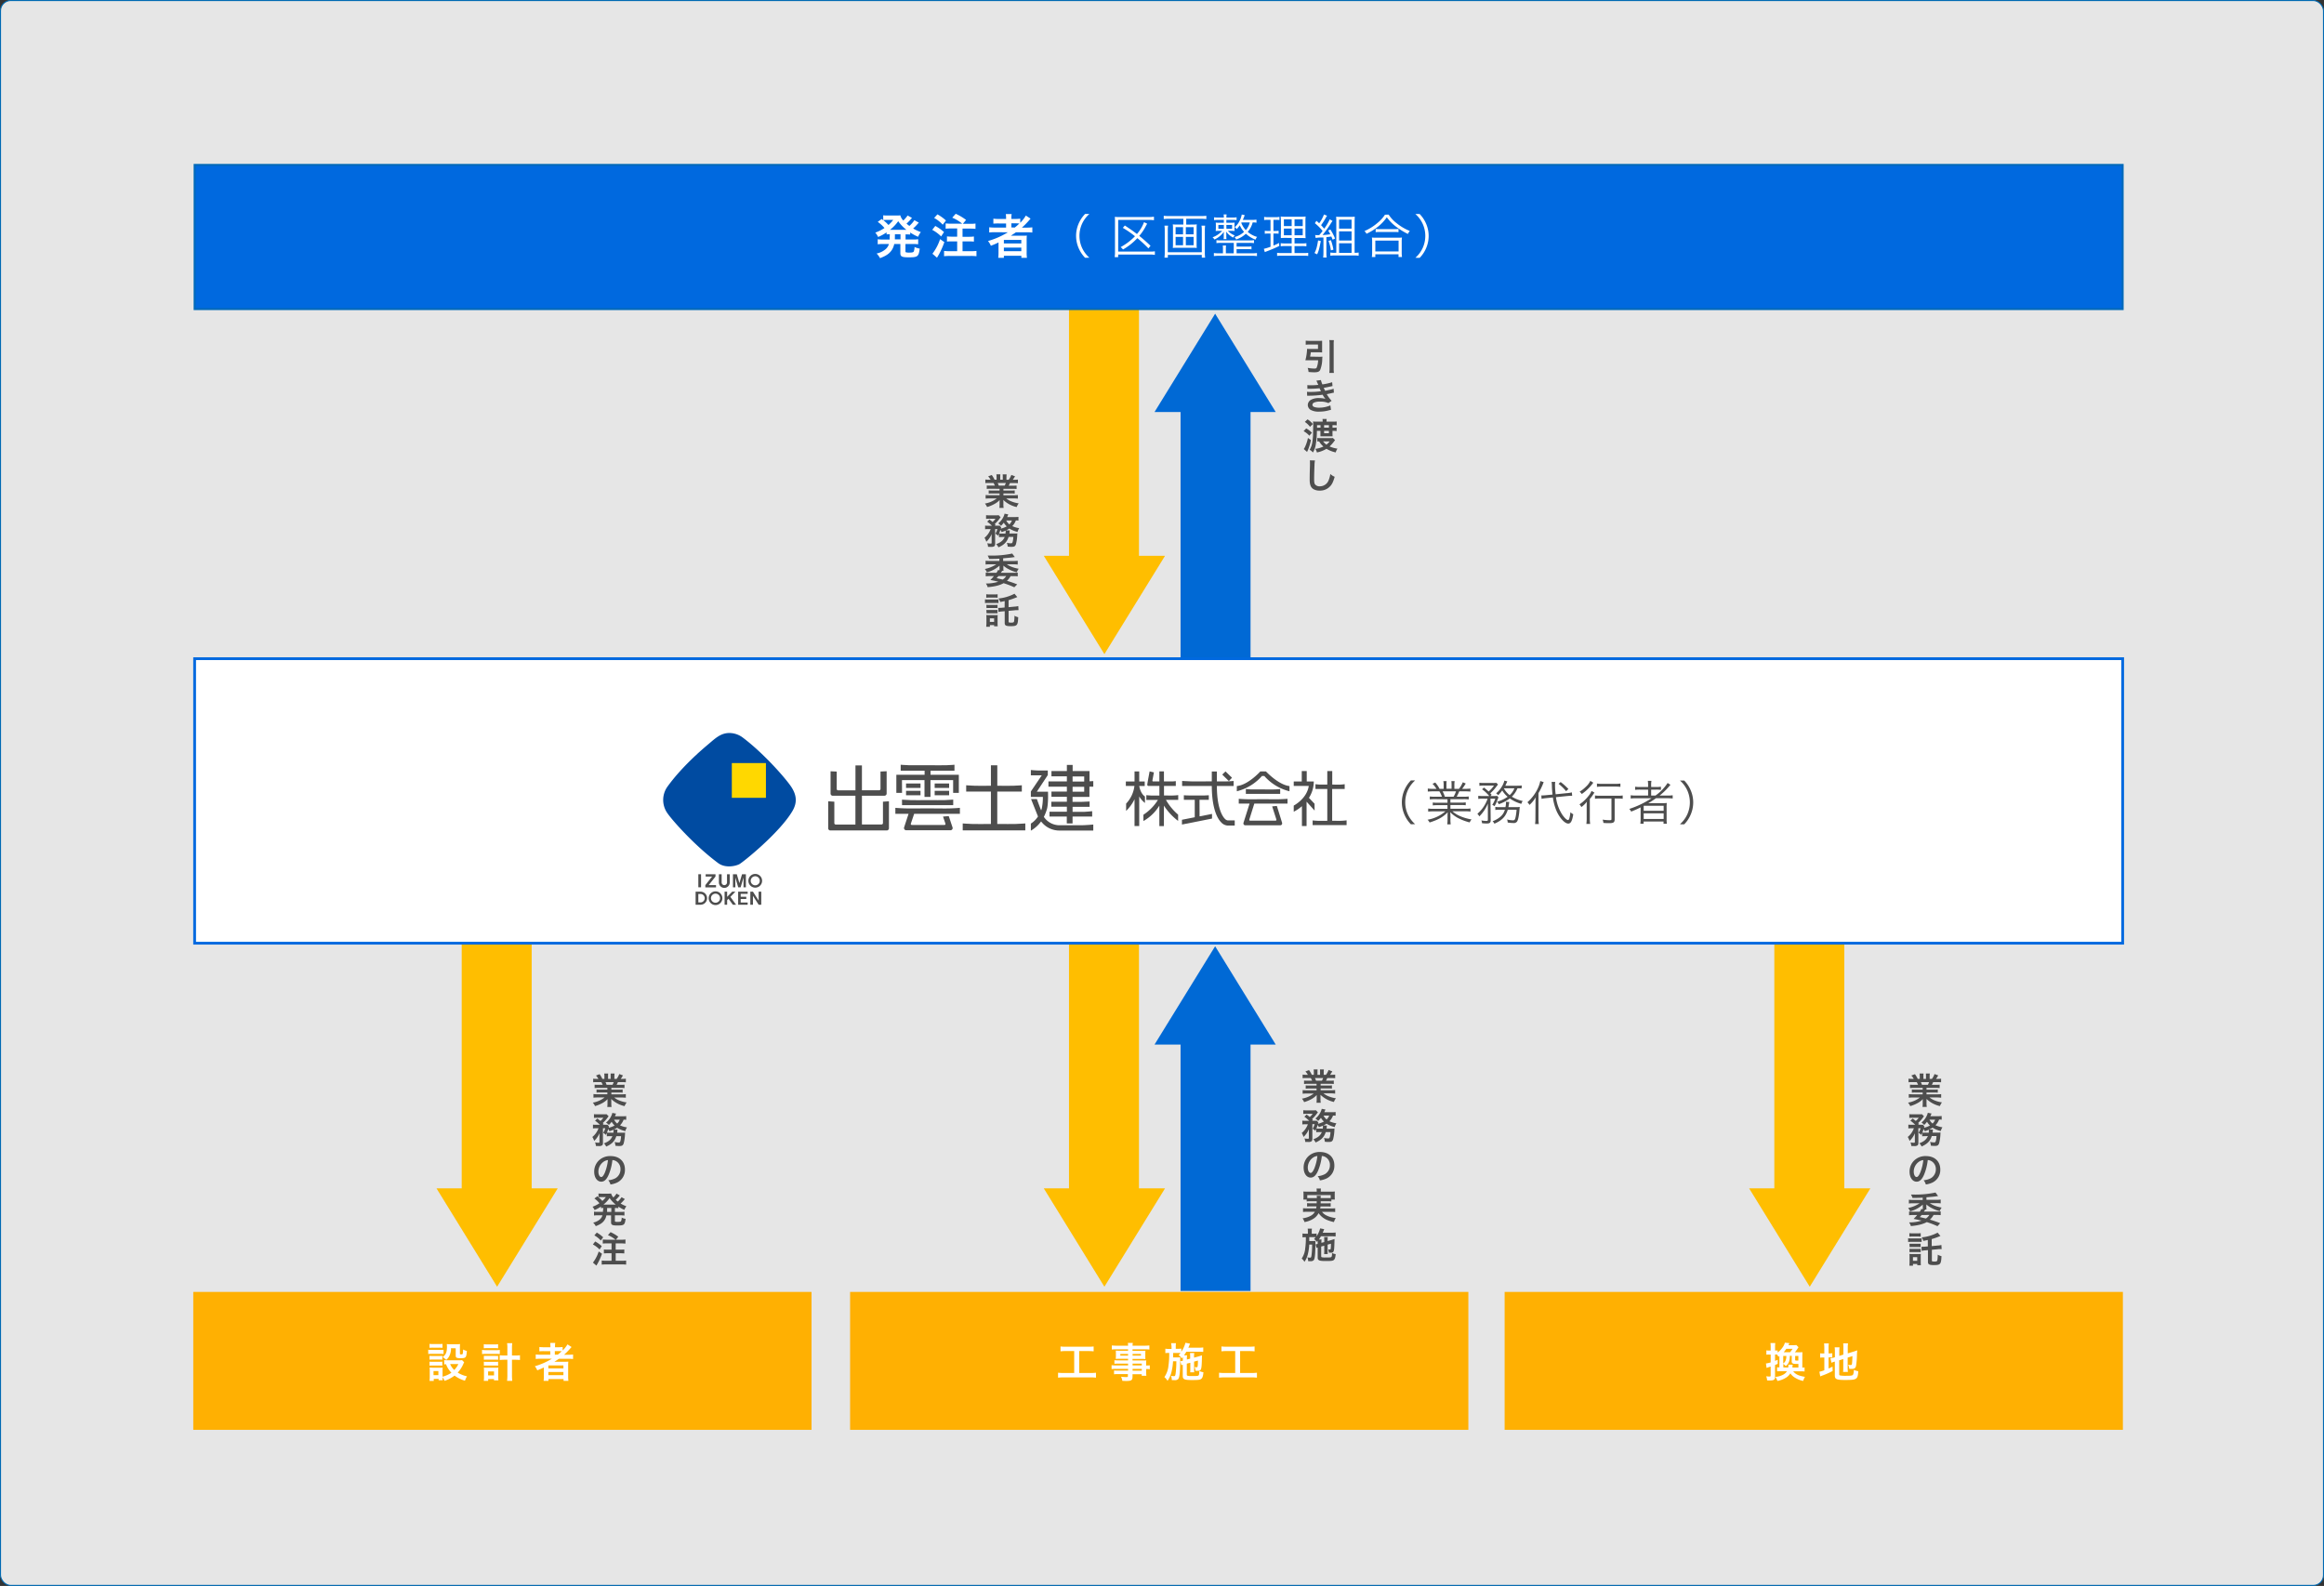 <svg xmlns="http://www.w3.org/2000/svg" viewBox="0 0 1135.13 774.58"><rect x="0" y="0" width="1135.13" height="774.58" fill="#333333" stroke="none"/><defs><style>.cls-1{fill:#e6e6e6;}.cls-10,.cls-2{fill:none;}.cls-2{stroke:#006ab3;stroke-width:0.5px;}.cls-2,.cls-8,.cls-9{stroke-miterlimit:10;}.cls-3{fill:#ffb002;}.cls-4,.cls-9{fill:#fff;}.cls-5{fill:#0069d5;}.cls-6{fill:#ffbe00;}.cls-7{fill:#4d4d4d;}.cls-8{fill:#0069df;stroke:#0069b9;stroke-width:0.96px;}.cls-9{stroke:#0069df;stroke-width:1.35px;}.cls-10{stroke:#fff;stroke-linecap:round;stroke-linejoin:round;stroke-width:2.44px;}.cls-11{fill:#004ba1;}.cls-12{fill:#ffd800;}</style></defs><g id="レイヤー_2" data-name="レイヤー 2"><g id="レイヤー_1-2" data-name="レイヤー 1"><rect class="cls-1" x="0.25" y="0.25" width="1134.63" height="774.08" rx="5"/><rect class="cls-2" x="0.25" y="0.25" width="1134.63" height="774.08" rx="5"/><rect class="cls-3" x="94.4" y="630.98" width="301.98" height="67.36"/><path class="cls-4" d="M209.15,659.22a9.16,9.16,0,0,0,1.64.1H215a11,11,0,0,0,1.64-.08v2.07a8.25,8.25,0,0,0-1.54-.08h-4.29a10.9,10.9,0,0,0-1.64.08Zm17.57,6.13a4.55,4.55,0,0,0-.41.82,14.81,14.81,0,0,1-2.74,4.22,14.28,14.28,0,0,0,4.53,1.82,11,11,0,0,0-1,2.14,15.79,15.79,0,0,1-5.08-2.5,16.49,16.49,0,0,1-4.87,2.56,7,7,0,0,0-1-1.7,9.56,9.56,0,0,0,.08,1.42h-2v-.68h-2.37v1h-2.07a15.26,15.26,0,0,0,.12-2v-2.94a9.26,9.26,0,0,0-.1-1.58c.5,0,.93.06,1.56.06h3.49a7.23,7.23,0,0,0,1.36-.06,9.49,9.49,0,0,0-.06,1.46v3a14.37,14.37,0,0,0,4.33-1.94,11.35,11.35,0,0,1-2.62-4.14,5.81,5.81,0,0,0-.91.08v-2.13a6.24,6.24,0,0,0,1.3.11h6a8.23,8.23,0,0,0,1.42-.08Zm-16.92-9a9.91,9.91,0,0,0,1.7.1h2.93a9.84,9.84,0,0,0,1.7-.1v1.94a13.94,13.94,0,0,0-1.7-.08H211.5a13.63,13.63,0,0,0-1.7.08Zm0,5.86a9.46,9.46,0,0,0,1.34.06h3.61a8.53,8.53,0,0,0,1.3-.06v1.87a11.71,11.71,0,0,0-1.3-.06h-3.61a11.51,11.51,0,0,0-1.34.06Zm0,2.83a11.28,11.28,0,0,0,1.34.06h3.61a10.09,10.09,0,0,0,1.3-.06V667a8.55,8.55,0,0,0-1.34-.06h-3.59a11.6,11.6,0,0,0-1.32.06Zm1.95,6.6h2.37v-2h-2.37Zm8.55-13.17a8.17,8.17,0,0,1-.83,3.8,5.86,5.86,0,0,1-1.51,1.91,10.49,10.49,0,0,0-1.76-1.38c1.6-1.17,2.11-2.39,2.11-5a6.9,6.9,0,0,0-.1-1.34,13.06,13.06,0,0,0,1.6.08H223a14.29,14.29,0,0,0,1.72-.08,12.83,12.83,0,0,0-.08,1.7v3c0,.26.15.34.63.34.81,0,.81,0,.94-2.4a7.93,7.93,0,0,0,1.83.72c-.25,3.29-.47,3.53-3.05,3.53-2,0-2.4-.24-2.4-1.3v-3.53Zm-.43,7.75a8.4,8.4,0,0,0,2,2.88,10,10,0,0,0,2-2.88Z"/><path class="cls-4" d="M235.45,659.3a10.1,10.1,0,0,0,1.72.12h5.22a9.15,9.15,0,0,0,1.73-.1v2a12.48,12.48,0,0,0-1.73-.08h-5.24a11.44,11.44,0,0,0-1.7.1Zm.85-2.78a10.2,10.2,0,0,0,1.75.1h3.51a10.29,10.29,0,0,0,1.73-.1v2a14.36,14.36,0,0,0-1.73-.08h-3.51a14.5,14.5,0,0,0-1.75.08Zm2.15,17.91H236.3a13.58,13.58,0,0,0,.1-1.92v-3a12.49,12.49,0,0,0-.08-1.56,11.78,11.78,0,0,0,1.42.06h4.37a11.25,11.25,0,0,0,1.32-.06,10.82,10.82,0,0,0-.08,1.54v2.94a10.57,10.57,0,0,0,.1,1.74h-2.17v-.62h-2.83Zm-2.13-12.2c.43,0,.67,0,1.34,0H242a9.21,9.21,0,0,0,1.3,0v1.9a8.2,8.2,0,0,0-1.3-.06h-4.31a8.61,8.61,0,0,0-1.34.06Zm0,2.84a10.49,10.49,0,0,0,1.34.06H242a7.69,7.69,0,0,0,1.3-.06V667a11.39,11.39,0,0,0-1.34-.06h-4.29a11.48,11.48,0,0,0-1.32.06Zm2.09,6.68h2.89v-1.94h-2.89Zm9.41-13.33a12.54,12.54,0,0,0-.15-2.4h2.54a15.44,15.44,0,0,0-.14,2.4v3.63h1.44a19.41,19.41,0,0,0,2.46-.13v2.31a23,23,0,0,0-2.48-.12h-1.42v7.3a23.78,23.78,0,0,0,.14,3h-2.54a20.84,20.84,0,0,0,.15-3v-7.3h-1.26a23,23,0,0,0-2.48.12v-2.31a19.41,19.41,0,0,0,2.46.13h1.28Z"/><path class="cls-4" d="M264.1,663.61a20.68,20.68,0,0,0-2.43.12v-2.2a19.81,19.81,0,0,0,2.47.12h4.63v-1.74h-3a20.19,20.19,0,0,0-2.32.08v-2.11a17.43,17.43,0,0,0,2.4.12h3v-.34a10.7,10.7,0,0,0-.12-1.76h2.48a8.52,8.52,0,0,0-.12,1.76V658h1.46a16.18,16.18,0,0,0,2.27-.12v1.72a14.3,14.3,0,0,0,2.36-3l2,1.3c-.14.14-.45.48-.91,1a31.25,31.25,0,0,1-2.76,2.77h2.09a19.37,19.37,0,0,0,2.31-.12v2.2a21.52,21.52,0,0,0-2.52-.12H273c-.77.54-1.28.88-2.2,1.46.45,0,1.12,0,1.65,0h3c1,0,1.55,0,2.14-.06a19.22,19.22,0,0,0-.08,2.18v4.94a15.64,15.64,0,0,0,.12,2.26h-2.36v-.86h-7.37v.86h-2.38a18.39,18.39,0,0,0,.13-2.26V669c0-.32,0-.76,0-1.12-1.24.6-1.67.78-3.23,1.4a7.39,7.39,0,0,0-1.2-2,34.13,34.13,0,0,0,8.37-3.68Zm3.74,4.74h7.35v-1.48h-7.35Zm0,3.28h7.35v-1.54h-7.35Zm4.59-10a20,20,0,0,0,1.95-1.69c-.55,0-.89-.05-1.71-.05H271v1.74Z"/><rect class="cls-3" x="415.22" y="630.98" width="301.98" height="67.36"/><path class="cls-4" d="M520.63,659.86A23.64,23.64,0,0,0,518,660v-2.37a21.91,21.91,0,0,0,2.64.12h10.92a22.7,22.7,0,0,0,2.62-.12V660a24.07,24.07,0,0,0-2.6-.13h-4.46v10.71h5.44a21.27,21.27,0,0,0,2.76-.14v2.42a21.48,21.48,0,0,0-2.76-.14h-13a23.1,23.1,0,0,0-2.76.14v-2.42a21.54,21.54,0,0,0,2.8.14h5.08V659.86Z"/><path class="cls-4" d="M551,666h-4.81a17.07,17.07,0,0,0-1.87.08v-1.74a15.31,15.31,0,0,0,1.91.08H551v-.77h-4.31c-.73,0-1.24,0-1.7.07,0-.42.06-.84.06-1.34v-1.32c0-.57,0-.92-.06-1.41.53,0,.95.06,1.72.06H551V659h-5.57a19.82,19.82,0,0,0-2.37.12v-2a19.14,19.14,0,0,0,2.5.12H551a7.39,7.39,0,0,0-.12-1.36h2.45a5.65,5.65,0,0,0-.14,1.36h5.71a19.36,19.36,0,0,0,2.5-.12v2A19.89,19.89,0,0,0,559,659h-5.83v.76h4.59c.77,0,1.22,0,1.71-.06a13.69,13.69,0,0,0-.06,1.41v1.32a12.64,12.64,0,0,0,.06,1.34c-.45,0-1-.07-1.63-.07h-4.67v.77h4.55c1.2,0,1.61,0,2.18-.06a11.61,11.61,0,0,0-.07,1.82v.7a11.67,11.67,0,0,0,1.77-.1v1.9a12.26,12.26,0,0,0-1.77-.1v1.16a13.44,13.44,0,0,0,.11,2.16h-2.28v-.78h-4.49v1.12c0,1.8-.51,2.18-3,2.18-.49,0-1.3,0-2-.08a5.71,5.71,0,0,0-.63-2,23.31,23.31,0,0,0,2.58.18c.63,0,.79-.1.79-.46v-1h-4.77a14,14,0,0,0-2,.1v-1.86a14.86,14.86,0,0,0,1.93.08H551v-.86h-5.83a14.62,14.62,0,0,0-2.23.1v-1.9a14,14,0,0,0,2.19.1H551Zm-3.8-4.73v.83H551v-.83Zm6,.83h4.09v-.83h-4.09Zm4.49,4.78V666h-4.49v.88Zm-4.49,2.56h4.49v-.86h-4.49Z"/><path class="cls-4" d="M579.68,666v5.24c0,.4.09.58.29.66a5.79,5.79,0,0,0,1.81.16c2.84,0,3.33,0,3.61-.28s.37-.72.41-2.18a7.58,7.58,0,0,0,2,.62c-.16,1.86-.45,2.74-1.06,3.22s-1.32.58-4.59.58c-3.61,0-4.44-.36-4.44-1.92v-5.56a3.91,3.91,0,0,0-.67.26l-.51-2,.22,0a6.75,6.75,0,0,0,1-.22v-1a6.69,6.69,0,0,0,0-.78l-.5.64a6.26,6.26,0,0,0-1.55-1.57,11.78,11.78,0,0,0,.92-1.06,14.17,14.17,0,0,0-1.42,0H573c0,1.87,0,1.87,0,2.17h1.91a9.27,9.27,0,0,0,1.54-.09c0,.17,0,.91,0,1v.9c0,1.26-.08,3.86-.16,5-.16,2.18-.38,3.24-.83,3.76a2.29,2.29,0,0,1-1.81.52l-.73,0a4.12,4.12,0,0,0-.55,0,6.56,6.56,0,0,0-.4-2.12c.12,0,.22,0,.28.06a7.14,7.14,0,0,0,1.12.12c.57,0,.67-.16.85-1.28a46.56,46.56,0,0,0,.35-6h-1.61a28.5,28.5,0,0,1-.69,4.95,12.75,12.75,0,0,1-2,4.6,7.46,7.46,0,0,0-1.54-1.82,11.6,11.6,0,0,0,2-5.66,39,39,0,0,0,.36-6.15h-.22a11.59,11.59,0,0,0-1.67.1v-2.16a9.72,9.72,0,0,0,1.87.12h1.16v-1A11,11,0,0,0,572,656h2.39a10.69,10.69,0,0,0-.1,1.76v1h.88a11.24,11.24,0,0,0,1.84-.1v1.54a13.83,13.83,0,0,0,2-4.38l2.3.44a4.06,4.06,0,0,0-.35.76l-.52,1.2h5.17a14.38,14.38,0,0,0,2.1-.12v2.16c-.49,0-1.34-.07-2.08-.07h-6.17c-.38.63-.67,1.09-1.14,1.77h1.51a8.05,8.05,0,0,0-.11,1.57V664l1.61-.43V662.5a15.36,15.36,0,0,0-.08-1.66h2.09a7.78,7.78,0,0,0-.12,1.57v.67l2.05-.55.71-.22c.18-.07.35-.12.49-.16a2.76,2.76,0,0,0,.63-.2c-.1,4.86-.21,6.08-.53,6.8s-.71.78-1.85.78l-.79,0a6,6,0,0,0-.47-1.88,4.81,4.81,0,0,0,1,.12c.42,0,.48-.12.57-1s.08-1.4.08-2.26l-1.87.52v3.56a10.93,10.93,0,0,0,.08,1.66h-2a11.8,11.8,0,0,0,.08-1.66v-3Z"/><path class="cls-4" d="M599.22,659.86a23.64,23.64,0,0,0-2.62.13v-2.37a21.91,21.91,0,0,0,2.64.12h10.93a22.7,22.7,0,0,0,2.62-.12V660a24.35,24.35,0,0,0-2.6-.13h-4.47v10.71h5.44a21.55,21.55,0,0,0,2.77-.14v2.42a21.75,21.75,0,0,0-2.77-.14H598.21a23.27,23.27,0,0,0-2.77.14v-2.42a21.81,21.81,0,0,0,2.81.14h5.07V659.86Z"/><rect class="cls-3" x="734.92" y="630.98" width="301.98" height="67.36"/><path class="cls-4" d="M875.85,669.75c1.28,1.54,2.56,2.14,5.77,2.72a7.76,7.76,0,0,0-.87,2,12,12,0,0,1-3.94-1.56,6.81,6.81,0,0,1-2.32-2.16,6.71,6.71,0,0,1-2.34,2.24,12,12,0,0,1-4,1.48,8.4,8.4,0,0,0-1-2,9.26,9.26,0,0,0,3.92-1.12,4.68,4.68,0,0,0,1.75-1.66h-3a16.42,16.42,0,0,0-1.83.08v-2a7.5,7.5,0,0,0,1.14.08v-5.57l-.49.37a5.92,5.92,0,0,0-.71-1.11c-.24,0-.53,0-.77,0H867v3.12c.42-.16.67-.26,1.3-.53v2l-1.3.54v5.64c0,1.58-.51,1.94-2.73,1.94-.32,0-.56,0-1.15-.06a6.31,6.31,0,0,0-.45-2,13.58,13.58,0,0,0,1.64.12c.45,0,.55-.1.55-.54v-4.32a19.58,19.58,0,0,0-2,.66l-.3-2.18a12.87,12.87,0,0,0,2.31-.52v-3.84h-.75a9.73,9.73,0,0,0-1.36.08v-2.13a8,8,0,0,0,1.38.1h.73V658a13.32,13.32,0,0,0-.12-2.06h2.36a13.54,13.54,0,0,0-.1,2v1.64h.2c.4,0,.69,0,1.06,0v1a11.24,11.24,0,0,0,2.53-2.66,6.6,6.6,0,0,0,1-2.14L874,656c-.1.2-.1.2-.3.66l-.18.34h2.39a9.56,9.56,0,0,0,1.49-.08l1.07,1.08c-.16.2-.26.36-.51.74a16.79,16.79,0,0,1-1.26,1.72h1.93c.86,0,1.26,0,1.75-.06,0,.53-.06,1-.06,1.94v5.59c.53,0,.77,0,1.1-.08v2a13.15,13.15,0,0,0-2-.1Zm-2.44-1.84a5.61,5.61,0,0,0,.11-1.42l2.09.06c-.08.76-.08.76-.14,1.36h2.94v-1.76l-1.08,0c-1.7,0-2.19-.3-2.19-1.28v-2.67h-.89c-.1,2.69-.55,3.75-2,5a8.86,8.86,0,0,0-1.2-1.06v1.7ZM871,662.24v3.69a3.15,3.15,0,0,0,1.2-1.58,5.93,5.93,0,0,0,.32-2.11Zm3.33-1.8a12.37,12.37,0,0,0,1.22-1.66H872.5a17.18,17.18,0,0,1-1.28,1.66Zm4.06,1.8h-1.56v1.81c0,.44.08.48.85.48l.71,0Z"/><path class="cls-4" d="M891.06,658.44a17.08,17.08,0,0,0-.12-2.3h2.34a12.89,12.89,0,0,0-.13,2.32V661h.45a6.88,6.88,0,0,0,1.36-.08v2.11a9.3,9.3,0,0,0-1.42-.08h-.39v5.44c.8-.36,1-.46,1.93-.92l.06,2.12a34.06,34.06,0,0,1-5,2.22c-.57.22-.75.3-1.06.44l-.42-2.3a10.84,10.84,0,0,0,2.41-.72V663h-.46a8.49,8.49,0,0,0-1.59.1v-2.15a8.11,8.11,0,0,0,1.59.1h.46Zm7.29,12.75c0,.4.15.54.59.62a16.1,16.1,0,0,0,2.76.14c2.42,0,3.07-.1,3.38-.52a4.59,4.59,0,0,0,.36-2.38,10.79,10.79,0,0,0,2.21.66c-.24,4-.67,4.28-6.45,4.28-4.11,0-5-.38-5-2.14V665l-.41.12a10.35,10.35,0,0,0-1.23.46l-.51-2.18a11.38,11.38,0,0,0,2-.45l.18-.06v-2.74a12.75,12.75,0,0,0-.12-2.12h2.39a15.35,15.35,0,0,0-.12,2v2.19l2-.63v-3.48a14.28,14.28,0,0,0-.1-2h2.36a16.47,16.47,0,0,0-.12,2V661l2.92-.89a14.32,14.32,0,0,0,1.67-.61c0,.88-.07,1-.11,2.11a36.92,36.92,0,0,1-.44,5.5c-.27,1.14-.82,1.48-2.3,1.48-.26,0-.44,0-1,0a6,6,0,0,0-.55-2.06,5.69,5.69,0,0,0,1.14.16c.5,0,.63-.08.71-.5.1-.66.18-1.9.24-3.85l-2.33.73v5a14.51,14.51,0,0,0,.12,2h-2.36a15.21,15.21,0,0,0,.1-2.06v-4.25l-2,.63Z"/><polygon class="cls-5" points="593.52 153.21 623.12 201.24 563.91 201.24 593.52 153.21"/><rect class="cls-6" x="522.14" y="151.14" width="34.18" height="126.66"/><path class="cls-7" d="M483.8,238.7a13.24,13.24,0,0,0-1.82.09v-1.68a17,17,0,0,0,1.82.07h2.14c-.27-.56-.46-1-.65-1.3h-1.91c-.87,0-1.54,0-2.1.08V234.2a15.22,15.22,0,0,0,2,.1h.57a7.88,7.88,0,0,0-1.2-1.64l1.76-.67a12.34,12.34,0,0,1,1.36,2.31h1v-1.25a10.38,10.38,0,0,0-.09-1.38h1.92c0,.32-.05.71-.05,1.31v1.32h1.25V233a11.56,11.56,0,0,0-.05-1.31h1.92a10,10,0,0,0-.08,1.38v1.25h1.11a9.43,9.43,0,0,0,1.27-2.36l1.82.67c-.43.71-.71,1.15-1.1,1.69h.5a14.49,14.49,0,0,0,2-.1V236c-.55-.05-1.23-.08-2.1-.08h-1.76c-.34.7-.41.86-.66,1.3h2.05a17,17,0,0,0,1.82-.07v1.68a13.06,13.06,0,0,0-1.82-.09h-4.61v.85h3.69a12.8,12.8,0,0,0,1.82-.09v1.59a13,13,0,0,0-1.82-.09h-3.69v.88h4.93a15.86,15.86,0,0,0,2.13-.1v1.76a19.15,19.15,0,0,0-2.11-.1h-3.55a9,9,0,0,0,2.4,1.41,15.37,15.37,0,0,0,3.67,1,7,7,0,0,0-1,1.8,13.85,13.85,0,0,1-6.55-3.5,10.65,10.65,0,0,1,.06,1.25v.87a9.87,9.87,0,0,0,.12,1.78h-2.08a13.3,13.3,0,0,0,.1-1.8v-.85a10.61,10.61,0,0,1,.06-1.2,9.73,9.73,0,0,1-2.55,1.94,17.06,17.06,0,0,1-3.6,1.49,7.13,7.13,0,0,0-1.07-1.7,12.66,12.66,0,0,0,5.77-2.5h-3.28a19.72,19.72,0,0,0-2.14.1v-1.76a16.6,16.6,0,0,0,2.12.1h4.68V241h-3.5a12.66,12.66,0,0,0-1.8.09v-1.59a12.58,12.58,0,0,0,1.8.09h3.5v-.85Zm6.92-1.52a10.38,10.38,0,0,0,.59-1.3h-4a11.48,11.48,0,0,1,.53,1.3Z"/><path class="cls-7" d="M489.33,262.28a9.85,9.85,0,0,0-1.4.07v-1.69a11.35,11.35,0,0,1-.47,1,4.38,4.38,0,0,0-1.29-1,9.17,9.17,0,0,0,1-2.25h-1.11l0,7.15a1.61,1.61,0,0,1-.37,1.19,2.63,2.63,0,0,1-1.65.35c-.38,0-.93,0-1.46-.05a5,5,0,0,0-.37-1.73,10.25,10.25,0,0,0,1.57.17c.48,0,.58-.07.57-.42l0-4.22a10.53,10.53,0,0,1-2.6,3.74,7.07,7.07,0,0,0-.88-1.92,9.71,9.71,0,0,0,3-4.26h-1.21a8.48,8.48,0,0,0-1.49.09V256.7a9.71,9.71,0,0,0,1.59.09h1.77a20.23,20.23,0,0,0-2.35-2l1.09-1.06c1,.75,1.08.8,1.52,1.19a6.71,6.71,0,0,0,1.43-1.56h-3.07a13.4,13.4,0,0,0-1.52.07v-1.81a14.45,14.45,0,0,0,1.66.07h3a11.44,11.44,0,0,0,1.5-.06l.95,1c-.07.09-.21.26-.39.51a16.66,16.66,0,0,1-2.47,2.77c.16.18.23.23.39.42l-.39.43H487c.62,0,1,0,1.29-.05l.76.93a3.59,3.59,0,0,0-.21.55,11.21,11.21,0,0,0,2.89-1.1,8.18,8.18,0,0,1-1.44-1.81,15.6,15.6,0,0,1-1.36,1.55,5.91,5.91,0,0,0-1.34-1.2,9.12,9.12,0,0,0,2.63-3.41,5.39,5.39,0,0,0,.44-1.34l1.83.35a5.25,5.25,0,0,0-.26.62c-.09.23-.16.39-.3.69h3.65a16.89,16.89,0,0,0,1.87-.09v1.8a9.21,9.21,0,0,0-1.27-.07,7.61,7.61,0,0,1-1.75,2.77,11.57,11.57,0,0,0,3.39,1,6.71,6.71,0,0,0-.81,1.84,13.36,13.36,0,0,1-4-1.64,10.66,10.66,0,0,1-1.64.9h1.8a1,1,0,0,0,0,.23c0,.09,0,.2-.05.32a2.6,2.6,0,0,1,0,.28c0,.25-.05.37-.08.69h2.5a8.46,8.46,0,0,0,1.4-.07,4.42,4.42,0,0,0-.07.78,21.85,21.85,0,0,1-.62,4.43c-.35,1.08-.81,1.36-2.19,1.36-.5,0-1.06,0-1.87-.12a6,6,0,0,0-.41-1.84,11.08,11.08,0,0,0,2,.25c.57,0,.74-.22.94-1.12a14.07,14.07,0,0,0,.23-2h-2.32c-.75,2.42-2.15,3.87-4.94,5.08a7.49,7.49,0,0,0-1.09-1.57c2.26-.84,3.42-1.83,4.13-3.51Zm1.8-1.68a12.92,12.92,0,0,0,.09-1.32.3.3,0,0,0,0-.14c-.67.28-1,.4-2,.72a6.1,6.1,0,0,0-.59-1.06c-.23.74-.37,1.11-.61,1.75a13.93,13.93,0,0,0,1.44.05Zm.35-6.39a6.3,6.3,0,0,0,1.52,1.91,4.85,4.85,0,0,0,1.25-1.91Z"/><path class="cls-7" d="M495.42,286.83a41.83,41.83,0,0,0-5.23-2c-1.85,1.05-4.22,1.63-7.76,1.95a6.69,6.69,0,0,0-.89-1.8H482a19.21,19.21,0,0,0,5.61-.87c-1.44-.35-2.19-.53-3.88-.85a14.5,14.5,0,0,0,1.73-1.89h-2.05a15.19,15.19,0,0,0-1.94.11v-1.84a7.35,7.35,0,0,0,1.46.11h3.77a5.53,5.53,0,0,0,.74-1.32l.72.08a6,6,0,0,0,.05-1V277c0-.29,0-.48,0-.75a14.71,14.71,0,0,1-6.18,3.29,5.82,5.82,0,0,0-1-1.64,15.67,15.67,0,0,0,5.61-2.3h-3.12a16.82,16.82,0,0,0-2.12.11v-1.84a18.56,18.56,0,0,0,2.15.11h4.59v-1.12c-1.51.09-2.27.11-5,.11a7.21,7.21,0,0,0-.73-1.62h1.73a47,47,0,0,0,10.26-1l1.27,1.72a9.33,9.33,0,0,0-1,.14c-1.32.17-1.52.19-4.7.47V274H495a16.7,16.7,0,0,0,2.1-.11v1.84a16,16,0,0,0-2.06-.11h-3.25a10.7,10.7,0,0,0,2.38,1.25,17.93,17.93,0,0,0,3.41.92,6.1,6.1,0,0,0-.94,1.73,15.67,15.67,0,0,1-3.79-1.43,11.45,11.45,0,0,1-2.76-1.85,4.18,4.18,0,0,1,0,.74v.5a5.69,5.69,0,0,0,.09,1.28h-.6c-.18.23-.3.39-.73,1h6.78a7.53,7.53,0,0,0,1.47-.11v1.84a14.69,14.69,0,0,0-1.93-.11h-1.55a9,9,0,0,1-1.78,2.3,48.57,48.57,0,0,1,5,1.73Zm-7.75-5.46c-.34.41-.48.57-.9,1,.74.16.74.16,3,.7a5.43,5.43,0,0,0,1.68-1.73Z"/><path class="cls-7" d="M481.1,292.72a8,8,0,0,0,1.43.09h3.74a9.69,9.69,0,0,0,1.43-.07v1.82a7,7,0,0,0-1.34-.07h-3.83a9.63,9.63,0,0,0-1.43.07Zm.62,13.4c0-.51.09-1.1.09-1.71v-2.63a12.61,12.61,0,0,0-.07-1.42,8.66,8.66,0,0,0,1.34.07h3a7.68,7.68,0,0,0,1.25-.05,9.23,9.23,0,0,0-.07,1.29v2.72c0,.53,0,1,.07,1.5h-1.76v-.6H483.5v.83Zm0-15.89a8.63,8.63,0,0,0,1.49.09h2.58a8.57,8.57,0,0,0,1.48-.09v1.71a12.54,12.54,0,0,0-1.48-.07h-2.58a12.28,12.28,0,0,0-1.49.07Zm.06,5.17a8.5,8.5,0,0,0,1.16.06h3.16a7.54,7.54,0,0,0,1.13-.06V297a10.81,10.81,0,0,0-1.13-.05H483a11.32,11.32,0,0,0-1.16.05Zm0,2.47a8.3,8.3,0,0,0,1.16.06h3.15a7.6,7.6,0,0,0,1.14-.06v1.66a11,11,0,0,0-1.16,0H483c-.54,0-.77,0-1.14,0Zm1.69,5.87h2.09V302H483.5Zm7.26-10.17c-1.1.24-1.34.3-2.17.44a6.67,6.67,0,0,0-.85-1.71,21,21,0,0,0,7.8-2.32l1.38,1.63-1.06.42a29,29,0,0,1-3.2,1.09v3.43l2.86-.27a8.86,8.86,0,0,0,1.88-.28l.12,2a4.3,4.3,0,0,0-.46,0c-.33,0-1,0-1.39.07l-3,.28v5.28c0,.39.2.46,1.33.46.93,0,1.23-.14,1.34-.62a13.94,13.94,0,0,0,.19-2.74,6,6,0,0,0,1.84.73c-.19,4-.48,4.36-3.78,4.36-2.19,0-2.82-.34-2.82-1.52v-5.79l-1.06.11a12,12,0,0,0-2,.26l-.12-2h.44c.42,0,1.09,0,1.59-.08l1.11-.09Z"/><polygon class="cls-6" points="539.43 319.49 509.83 271.47 569.04 271.47 539.43 319.49"/><rect class="cls-5" x="576.63" y="194.9" width="34.18" height="126.66" transform="translate(1187.44 516.46) rotate(-180)"/><polygon class="cls-5" points="593.52 462.15 623.12 510.18 563.91 510.18 593.52 462.15"/><rect class="cls-6" x="522.14" y="460.09" width="34.18" height="126.66"/><polygon class="cls-6" points="539.43 628.44 509.83 580.41 569.04 580.41 539.43 628.44"/><rect class="cls-6" x="225.51" y="460.09" width="34.18" height="126.66"/><polygon class="cls-6" points="242.81 628.44 213.21 580.41 272.41 580.41 242.81 628.44"/><rect class="cls-6" x="866.65" y="460.09" width="34.18" height="126.66"/><polygon class="cls-6" points="883.95 628.44 854.35 580.41 913.55 580.41 883.95 628.44"/><rect class="cls-5" x="576.63" y="503.84" width="34.18" height="126.66" transform="translate(1187.44 1134.34) rotate(-180)"/><path class="cls-7" d="M644.46,174.26a11.47,11.47,0,0,0,1.45-.07c0,.35,0,.48-.07.94a15.05,15.05,0,0,1-1,5.52c-.44.88-1.2,1.18-2.9,1.18a27.93,27.93,0,0,1-2.79-.16,7.8,7.8,0,0,0-.45-2,19.08,19.08,0,0,0,3.26.34c.69,0,1-.11,1.15-.44a10.74,10.74,0,0,0,.71-3.6H638.9a13,13,0,0,0-1.3,0,26.55,26.55,0,0,0,.84-5.62,8.77,8.77,0,0,0,1.38.07h3.94v-2.15h-4.15a15.47,15.47,0,0,0-1.85.11v-2a14.54,14.54,0,0,0,1.87.1h4.43a14.24,14.24,0,0,0,1.71-.07c0,.44,0,.85,0,1.43v2.9c0,.58,0,1,0,1.38-.44,0-1-.06-1.57-.06h-3.94c-.1.76-.21,1.36-.37,2.12Zm7.07-8.12a12.06,12.06,0,0,0-.11,2v11.74a15.77,15.77,0,0,0,.11,2.26h-2.25a16,16,0,0,0,.13-2.26V168.1a10.24,10.24,0,0,0-.13-2Z"/><path class="cls-7" d="M638.55,188.09a13.33,13.33,0,0,0,1.69.07,31.58,31.58,0,0,0,3.64-.19c0-.14,0-.14-.19-.46-.44-1-.69-1.57-.71-1.6l2.21-.3a9.92,9.92,0,0,0,.72,2.13,28.91,28.91,0,0,0,4.77-1.06l.17,1.87-.6.13c-1.18.28-3.14.67-3.69.74.29.65.39.88.69,1.45l2.44-.52a8,8,0,0,0,1.68-.51l.17,1.93a10,10,0,0,0-1.11.23c-.72.17-1.31.3-1.73.38a6.16,6.16,0,0,0-.65.15,18.56,18.56,0,0,0,2.36,3.23l-1.55,1.11a9.48,9.48,0,0,0-4.06-.72,6.81,6.81,0,0,0-3,.49,1.28,1.28,0,0,0-.76,1.08,1.16,1.16,0,0,0,.76,1,6.85,6.85,0,0,0,2.53.39A13.74,13.74,0,0,0,649.8,198l.31,2.17a11.62,11.62,0,0,0-1.14.27,17.27,17.27,0,0,1-4.52.6,8.08,8.08,0,0,1-4.31-.87,2.84,2.84,0,0,1-1.36-2.42,3,3,0,0,1,1.48-2.45,7.91,7.91,0,0,1,4.12-.88,12,12,0,0,1,3,.37,10.87,10.87,0,0,1-1.36-2,52,52,0,0,1-6.83.48,6,6,0,0,0-.73,0l-.07-1.92a10.64,10.64,0,0,0,1.82.07,34.66,34.66,0,0,0,5-.34,6.61,6.61,0,0,1-.32-.65c-.18-.37-.23-.48-.37-.8a42.68,42.68,0,0,1-4.73.25c-.74,0-.83,0-1.2,0Z"/><path class="cls-7" d="M638,209.25a11,11,0,0,1,2.79,2.11l-1.25,1.44a10.69,10.69,0,0,0-2.81-2.22Zm2.33,5.69a28.12,28.12,0,0,1-1.38,4.61c-.07.16-.24.56-.53,1.18l-1.6-1.43a5.87,5.87,0,0,0,.7-1.23,19.18,19.18,0,0,0,1.33-4.17Zm-1.68-10.12a10.5,10.5,0,0,1,2.6,2.28l-1.38,1.36a10.77,10.77,0,0,0-2.54-2.4Zm12.24,1.12a15,15,0,0,0,2-.09v1.89a14.42,14.42,0,0,0-1.78-.09h-.27v1.23h.48a8.18,8.18,0,0,0,1.54-.08v1.73a11.4,11.4,0,0,0-1.58-.09h-.44V212a8.72,8.72,0,0,0,.06,1.11c-.41,0-.62,0-1.29,0h-3.43c-.49,0-1,0-1.23,0,0-.26,0-.74,0-1.13v-1.53h-1.73a40,40,0,0,1-.53,6.55,11,11,0,0,1-1.41,4,4.94,4.94,0,0,0-1.61-1.32,9.57,9.57,0,0,0,1.34-3.94,27.27,27.27,0,0,0,.34-3.92c0-1.52.07-3.32.07-3.65,0-.87,0-1.57-.09-2.33a11.1,11.1,0,0,0,1.8.09h2.92a8.94,8.94,0,0,0-.09-1.31h2.05a7.65,7.65,0,0,0-.09,1.31Zm1.2,9c-.14.19-.18.23-.34.46a17.81,17.81,0,0,1-2.33,2.65,14.35,14.35,0,0,0,3.85,1.07,6.22,6.22,0,0,0-.86,1.84,14.76,14.76,0,0,1-4.52-1.77,13.79,13.79,0,0,1-4.66,1.79,4.44,4.44,0,0,0-.83-1.75,12.81,12.81,0,0,0,4-1.15,9.23,9.23,0,0,1-2.08-2.51c-.32,0-.61,0-.89.08V213.9a9.43,9.43,0,0,0,1.47.09h4.78a11.09,11.09,0,0,0,1.36-.06Zm-7.1-6.06v-1.23H643.3v1.23Zm1.27,6.69a6.76,6.76,0,0,0,1.61,1.59,8,8,0,0,0,1.61-1.59Zm2.83-6.69v-1.23h-2.35v1.23Zm-2.35,2.71h2.35v-1.15h-2.35Z"/><path class="cls-7" d="M642.26,224.89a15.47,15.47,0,0,0-.21,2.38c-.08,1.64-.18,5.23-.18,6.48,0,1.68.1,2.32.46,2.84a2.76,2.76,0,0,0,2.36.92,4.54,4.54,0,0,0,4.28-3,12.29,12.29,0,0,0,.81-3,7.59,7.59,0,0,0,2.13,1.36c-.7,2.38-1.23,3.53-2.1,4.5a6.67,6.67,0,0,1-5.29,2.24,5.7,5.7,0,0,1-3.09-.78c-1.22-.81-1.73-2.17-1.73-4.53,0-.92,0-2.69.14-7.12,0-.53,0-.9,0-1.14a9.38,9.38,0,0,0-.07-1.21Z"/><rect class="cls-8" x="95.06" y="80.54" width="941.73" height="70.42"/><rect class="cls-9" x="95.06" y="321.71" width="941.73" height="138.95"/><path class="cls-4" d="M434.62,114.41c-.73,0-1,0-1.58.09v-1a22.91,22.91,0,0,1-4.14,2.25,9,9,0,0,0-1.38-2.14,20.26,20.26,0,0,0,4.49-2.24,16.14,16.14,0,0,0-3.29-3l1.92-1.41.76.6v-2.41a13.76,13.76,0,0,0,2,.11h4.35a13.85,13.85,0,0,0,2-.09,5.6,5.6,0,0,0,1.46,2.53,11.63,11.63,0,0,0,1.38-1.49,4.08,4.08,0,0,0,.5-.67l.19-.3,2.16,1.18c-.07.1-.38.44-.92,1.07-.42.48-1.15,1.2-1.74,1.74.64.53.9.74,1.39,1.11a14,14,0,0,0,2.45-2.8l2.16,1.2c-.14.14-.19.21-.66.72a18.36,18.36,0,0,1-2.11,2.13,21.06,21.06,0,0,0,3.76,1.76,9.65,9.65,0,0,0-1.32,2.3,23.12,23.12,0,0,1-3.88-2.09v1a19.32,19.32,0,0,0-2.26-.09v2.5H446a13.75,13.75,0,0,0,2.47-.14v2.48a18.64,18.64,0,0,0-2.47-.14h-3.74v3.45c0,.49,0,.54.38.63a5.5,5.5,0,0,0,1.5.12c1.3,0,1.86-.12,2.12-.44a5.54,5.54,0,0,0,.43-2.32,8.09,8.09,0,0,0,2.54.81c-.52,3.92-.94,4.26-5.46,4.26-3.2,0-4-.39-4-2v-4.5h-3a8.12,8.12,0,0,1-1.46,3.34c-1.18,1.53-2.59,2.46-5.48,3.57a8.52,8.52,0,0,0-1.67-2.27,9.78,9.78,0,0,0,4.35-2.07,5.27,5.27,0,0,0,1.67-2.57h-3a14.82,14.82,0,0,0-2.47.14v-2.48a14,14,0,0,0,2.47.14h3.36a6.11,6.11,0,0,0,0-.72Zm-1.79-7a10.45,10.45,0,0,0-1.43.09,19.91,19.91,0,0,1,2.56,2.39,15.61,15.61,0,0,0,2.31-2.48Zm9.39,4.82h.5a19.25,19.25,0,0,1-4-4.2,19.67,19.67,0,0,1-4,4.2h7.48Zm-5.13,4.15v.53h2.75v-2.5h-2.72Z"/><path class="cls-4" d="M456.83,110.35a22.08,22.08,0,0,1,4.26,3l-1.41,2.13a17.79,17.79,0,0,0-4.35-3.22Zm4.43,7.9a40.65,40.65,0,0,1-2.61,5.94L458,125.3a6.16,6.16,0,0,0-.33.56l-2.24-1.93a23.81,23.81,0,0,0,3.74-7.14Zm-3.39-13.56a21,21,0,0,1,4.16,3l-1.57,2.06a15.55,15.55,0,0,0-4.19-3.29ZM470,109.26a19.13,19.13,0,0,0-4.89-2.94l1.69-1.91a25.69,25.69,0,0,1,5.06,3l-1.55,1.9h3.53a15.24,15.24,0,0,0,2.63-.14v2.6c-.73-.07-1.6-.12-2.63-.12h-3.7v4h3a18.44,18.44,0,0,0,2.56-.14V118c-.73-.06-1.65-.11-2.56-.11h-3v4.8h4a23.72,23.72,0,0,0,2.8-.14v2.59a24.34,24.34,0,0,0-2.8-.14H463.92a23.48,23.48,0,0,0-2.8.14v-2.59a25.11,25.11,0,0,0,2.8.14h3.6v-4.8h-2.4c-.94,0-1.86,0-2.59.11v-2.55a18.44,18.44,0,0,0,2.56.14h2.43v-4h-3a19.68,19.68,0,0,0-2.63.12v-2.6a21.13,21.13,0,0,0,2.63.14Z"/><path class="cls-4" d="M486,113.41a22.67,22.67,0,0,0-2.83.14V111a21.49,21.49,0,0,0,2.87.14h5.37v-2h-3.53a26.24,26.24,0,0,0-2.68.09v-2.43a20.49,20.49,0,0,0,2.77.14h3.44v-.4a12.55,12.55,0,0,0-.14-2h2.87a9.47,9.47,0,0,0-.14,2v.4h1.69a19.55,19.55,0,0,0,2.64-.14v2a16.85,16.85,0,0,0,2.73-3.52l2.32,1.51c-.16.16-.51.55-1.05,1.18a37.11,37.11,0,0,1-3.2,3.2h2.42a20.65,20.65,0,0,0,2.68-.14v2.55a23.39,23.39,0,0,0-2.92-.14h-5.06c-.89.62-1.48,1-2.54,1.69.52,0,1.3,0,1.91,0h3.46c1.13,0,1.79,0,2.47-.07a22.26,22.26,0,0,0-.09,2.52v5.73a17.18,17.18,0,0,0,.14,2.62h-2.73v-1h-8.54v1h-2.76a20.19,20.19,0,0,0,.14-2.62v-3.59c0-.37,0-.88,0-1.3-1.44.69-1.93.9-3.74,1.62a8.56,8.56,0,0,0-1.39-2.32,39.16,39.16,0,0,0,9.69-4.26Zm4.33,5.49h8.51v-1.71h-8.51Zm0,3.8h8.51v-1.78h-8.51Zm5.31-11.56a22.63,22.63,0,0,0,2.26-2c-.63,0-1-.07-2-.07H494v2Z"/><path class="cls-4" d="M530,125.9a15.64,15.64,0,0,1-3.27-5,15,15,0,0,1,0-11.41,15.75,15.75,0,0,1,3.27-5h2.1a14.53,14.53,0,0,0-3.58,4.8,14.27,14.27,0,0,0,0,11.77,14.53,14.53,0,0,0,3.58,4.8Z"/><path class="cls-4" d="M564.09,124.49a12.68,12.68,0,0,0-2.31-.17H546.16v1.26h-1.72a16.49,16.49,0,0,0,.16-2.53V108.33c0-1,0-1.69-.09-2.41A20.85,20.85,0,0,0,547,106h14.09a15.53,15.53,0,0,0,2.55-.16v1.71a17.4,17.4,0,0,0-2.57-.14H546.16v15.46h15.6a11.79,11.79,0,0,0,2.33-.14Zm-3.16-3.18a62.77,62.77,0,0,0-5.41-5,29.56,29.56,0,0,1-7,5.54,7.4,7.4,0,0,0-1.15-1.16,29.1,29.1,0,0,0,7-5.31,46.27,46.27,0,0,0-5.95-4.1l1-1.14c2.59,1.72,3.77,2.53,5.91,4.15a19,19,0,0,0,3.46-5.79l1.55.76a10.17,10.17,0,0,0-.66,1.14,23.31,23.31,0,0,1-3.22,4.8c2,1.62,3.38,2.83,5.5,4.84Z"/><path class="cls-4" d="M582.56,109.68a15.35,15.35,0,0,0,2-.1,12,12,0,0,0-.09,1.65v8.25a11.62,11.62,0,0,0,.09,1.62,17.1,17.1,0,0,0-2-.09h-7.72a17.1,17.1,0,0,0-2,.09,11.62,11.62,0,0,0,.09-1.62v-8.25a12,12,0,0,0-.09-1.65,15.67,15.67,0,0,0,2,.1h3.15v-2.83h-7.1a20.72,20.72,0,0,0-2.47.14v-1.6a18.32,18.32,0,0,0,2.47.14h15.86a19.53,19.53,0,0,0,2.47-.14V107a20.35,20.35,0,0,0-2.47-.14h-7.35v2.83Zm6.07.53a16.8,16.8,0,0,0-.14,2.39v10.45a19.28,19.28,0,0,0,.14,2.78H587v-1.32H570.42v1.32h-1.65a21.33,21.33,0,0,0,.14-2.8V112.6a17.87,17.87,0,0,0-.14-2.39h1.77a12.4,12.4,0,0,0-.15,2.23v10.75H587V112.41a13.21,13.21,0,0,0-.15-2.2Zm-14.42.72v3.52h3.64v-3.52Zm0,4.75v4.1h3.64v-4.1Zm5-1.23h3.79v-3.52h-3.79Zm0,5.33h3.79v-4.1h-3.79Z"/><path class="cls-4" d="M602.07,106.25a10.85,10.85,0,0,0,1.93-.12v1.37a14.7,14.7,0,0,0-1.91-.09H599v1.39h2.12a13,13,0,0,0,1.93-.1,9.33,9.33,0,0,0-.07,1.39v1.28a12.07,12.07,0,0,0,.07,1.46,12.13,12.13,0,0,0-1.77-.07h-1.55a8.92,8.92,0,0,0,3.39,2.23,3.36,3.36,0,0,0-.8,1.06,10.15,10.15,0,0,1-3.41-2.92,1.91,1.91,0,0,1,0,.3,10.49,10.49,0,0,1,.07,1.16v.81a8.17,8.17,0,0,0,.09,1.39h-1.43a6.59,6.59,0,0,0,.09-1.39v-.83c0-.35,0-.72.1-1.42a11.54,11.54,0,0,1-4.64,3.83,3.93,3.93,0,0,0-.94-1.07,11.7,11.7,0,0,0,4.71-3.15H595.6a11.35,11.35,0,0,0-1.79.09c0-.46.07-1,.07-1.48v-1.28a12.08,12.08,0,0,0-.07-1.39,12.52,12.52,0,0,0,1.9.1h2.07v-1.39H595a12.05,12.05,0,0,0-2,.11v-1.39a12,12,0,0,0,2,.12h2.77a8.34,8.34,0,0,0-.11-1.51h1.48a7,7,0,0,0-.12,1.51Zm.56,12.37h-6.24a14.77,14.77,0,0,0-2.23.12V117.3a12.85,12.85,0,0,0,2.23.12h13.75a13.6,13.6,0,0,0,2.35-.12v1.44a15.71,15.71,0,0,0-2.35-.12H604v1.83h5.19a12.79,12.79,0,0,0,2.08-.11v1.44a13,13,0,0,0-2.08-.12H604v2.06h7.55a16.22,16.22,0,0,0,2.4-.14v1.49a17.43,17.43,0,0,0-2.4-.14H595.34a17.79,17.79,0,0,0-2.43.14v-1.49a16.93,16.93,0,0,0,2.43.14h2v-2.11a8.62,8.62,0,0,0-.11-1.69h1.64a9.65,9.65,0,0,0-.11,1.69v2.11h3.83Zm-7.53-8.78v1.92h2.68v-1.92Zm3.93,1.92h2.78v-1.92H599Zm14.68-3a9.67,9.67,0,0,0-1.86-.12,11.35,11.35,0,0,1-2.42,4.61,12.05,12.05,0,0,0,4.59,2.46,4.79,4.79,0,0,0-.78,1.34,14.4,14.4,0,0,1-4.7-2.89,12.4,12.4,0,0,1-4.78,2.8,3.79,3.79,0,0,0-.78-1.18,10.72,10.72,0,0,0,4.66-2.53,11.48,11.48,0,0,1-2.07-3.22,17.52,17.52,0,0,1-1.48,1.86,3.74,3.74,0,0,0-1-.93,9.66,9.66,0,0,0,2.26-2.88,10.94,10.94,0,0,0,1.18-3.31l1.43.3a17.57,17.57,0,0,1-.94,2.34h4.52a15.17,15.17,0,0,0,2.16-.14Zm-7.29-.12-.12.23a11,11,0,0,0,2.21,3.53,8.92,8.92,0,0,0,1.93-3.76Z"/><path class="cls-4" d="M619.31,107.36a9.44,9.44,0,0,0-1.85.12v-1.56a8.87,8.87,0,0,0,2,.14H623a8.64,8.64,0,0,0,1.93-.14v1.53a14.21,14.21,0,0,0-1.81-.09H622v5.45h.94a8.26,8.26,0,0,0,1.58-.12v1.46a11.49,11.49,0,0,0-1.58-.09H622v5.88c1.16-.48,1.56-.67,2.76-1.27l.09,1.46a65,65,0,0,1-6.12,2.62,9.49,9.49,0,0,0-.94.39l-.47-1.62a23.46,23.46,0,0,0,3.25-1v-6.46h-1.25a8.25,8.25,0,0,0-1.55.11v-1.48a8,8,0,0,0,1.57.12h1.23v-5.45Zm9.2,8.83a28.35,28.35,0,0,0-2.91.09,7.16,7.16,0,0,0,0-.83c0-.6,0-.6.05-1.83v-4.94a27.83,27.83,0,0,0-.12-2.94,24.08,24.08,0,0,0,3,.11h6.19a22.66,22.66,0,0,0,3-.11,29.08,29.08,0,0,0-.1,2.92v4.66a27.65,27.65,0,0,0,.1,3c-.85-.07-1.48-.09-2.83-.09H632.3v2.67h3.48a14.78,14.78,0,0,0,2.31-.12v1.53a15.62,15.62,0,0,0-2.31-.12H632.3v3.41h4.38a13.7,13.7,0,0,0,2.3-.12V125a16.32,16.32,0,0,0-2.35-.11H626.11a15.61,15.61,0,0,0-2.32.11v-1.53a12.65,12.65,0,0,0,2.23.12h4.89v-3.41h-3.1a14.14,14.14,0,0,0-2.26.12v-1.53a13.59,13.59,0,0,0,2.26.12h3.1v-2.67Zm-1.41-9.06v3.29h3.81v-3.29Zm0,4.52v3.26h3.81v-3.26Zm5.2-1.23h4v-3.29h-4Zm0,4.49h4v-3.26h-4Z"/><path class="cls-4" d="M645.13,117.72c-.83,4.19-1,4.73-1.79,6.49l-1.29-.63c.87-1.64,1.17-2.73,1.76-6.16Zm-2.76-2.94a7.37,7.37,0,0,0,1.06.07l.94,0c.73-.88,1-1.13,1.63-2.08a23.9,23.9,0,0,0-3.77-3.76l.76-1.16c.68.56.82.7,1.36,1.21a18.5,18.5,0,0,0,2.33-4.31l1.53.62a7.74,7.74,0,0,0-.85,1.39c-.73,1.23-1.36,2.21-2.09,3.22.78.82.89,1,1.53,1.7a25,25,0,0,0,2.7-4.55l1.37.79c-.19.23-.33.44-.64.88a53.46,53.46,0,0,1-4.26,6c1.44-.09,2-.14,3.79-.37a10.93,10.93,0,0,0-1.06-1.83l1.11-.49a24.94,24.94,0,0,1,2.28,4.38l-1.17.58c-.31-.79-.4-1-.64-1.55-1.11.16-1.91.25-2.42.3v7.56a15.67,15.67,0,0,0,.14,2.38h-1.72a18.26,18.26,0,0,0,.14-2.38v-7.4L645,116a14,14,0,0,0-2.38.23Zm7.68,2.52a23.73,23.73,0,0,1,1.24,4.64l-1.24.35a20.41,20.41,0,0,0-1.16-4.62Zm11.71,6.17a11.11,11.11,0,0,0,1.86-.14v1.58a15.1,15.1,0,0,0-2.26-.14H652a14.41,14.41,0,0,0-2.21.14v-1.58a12,12,0,0,0,2,.14h.91V108.24c0-.95,0-1.62-.09-2.39.68.05,1.29.07,2.35.07h4.19a23.65,23.65,0,0,0,2.56-.09c0,.76-.07,1.27-.07,2.64v15Zm-7.71-11.8h6.11v-4.4h-6.11Zm0,5.82h6.11V113h-6.11Zm0,6h6.11v-4.68h-6.11Z"/><path class="cls-4" d="M678.28,104.81a16,16,0,0,0,3.88,4.19,24.94,24.94,0,0,0,6.45,3.81,5.88,5.88,0,0,0-.94,1.46A33.36,33.36,0,0,1,681,110a19.79,19.79,0,0,1-3.62-3.89,21.45,21.45,0,0,1-4.94,5.07,27.26,27.26,0,0,1-5,3,4,4,0,0,0-1-1.32,24.61,24.61,0,0,0,6.4-4,16.93,16.93,0,0,0,3.63-4Zm-8.21,20.72a17.27,17.27,0,0,0,.14-2.27v-5.12a13.67,13.67,0,0,0-.12-2.14,12.5,12.5,0,0,0,1.84.1h11a12.41,12.41,0,0,0,1.84-.1,14.4,14.4,0,0,0-.12,2.14v5.12a16.51,16.51,0,0,0,.14,2.27h-1.69v-1.34H671.76v1.34Zm1.69-2.71h11.37v-5.31H671.76Zm.17-11a13.71,13.71,0,0,0,1.86.09h7.29a16.18,16.18,0,0,0,2-.09v1.57a14.73,14.73,0,0,0-2-.09h-7.32a13.58,13.58,0,0,0-1.83.09Z"/><path class="cls-4" d="M691.32,125.9a14.47,14.47,0,0,0,3.58-4.8,14.27,14.27,0,0,0,0-11.77,14.47,14.47,0,0,0-3.58-4.8h2.09a15.41,15.41,0,0,1,3.27,5,15,15,0,0,1,0,11.41,15.3,15.3,0,0,1-3.27,5Z"/><path class="cls-7" d="M689.12,402.57a15.47,15.47,0,0,1-3.27-5,14.94,14.94,0,0,1,0-11.4,15.47,15.47,0,0,1,3.27-5h2.09a14.7,14.7,0,0,0-3.57,4.79,14.29,14.29,0,0,0,0,11.78,14.6,14.6,0,0,0,3.57,4.79Z"/><path class="cls-7" d="M700.89,390.31a18.94,18.94,0,0,0-2.52.12V389a16.26,16.26,0,0,0,2.52.12h3.41a13.53,13.53,0,0,0-1.25-2.62h-3a25.08,25.08,0,0,0-2.66.12v-1.49a17.47,17.47,0,0,0,2.61.14h1.62a12.12,12.12,0,0,0-1.93-2.46l1.34-.62a13.82,13.82,0,0,1,2.1,3.08h2v-1.78a10.54,10.54,0,0,0-.14-2h1.6a13.06,13.06,0,0,0-.09,1.92v1.81H709v-1.81a13.49,13.49,0,0,0-.09-1.92h1.6a11.08,11.08,0,0,0-.14,2v1.78h2.26a14.8,14.8,0,0,0,1.86-3.2l1.43.6a22,22,0,0,1-1.76,2.6h1.41a17.42,17.42,0,0,0,2.63-.14v1.49a25.08,25.08,0,0,0-2.66-.12h-2.77a28.82,28.82,0,0,1-1.27,2.62h3.34a16.79,16.79,0,0,0,2.54-.12v1.44a19.08,19.08,0,0,0-2.54-.12h-6.4V392h4.94a18.15,18.15,0,0,0,2.54-.12v1.41a19.1,19.1,0,0,0-2.54-.11h-4.94V395h7.13a17,17,0,0,0,2.68-.14v1.51a23.25,23.25,0,0,0-2.66-.14h-6.16c2,1.88,5.36,3.32,9.34,4a5.13,5.13,0,0,0-.92,1.44,25.63,25.63,0,0,1-5.76-2.18,15.3,15.3,0,0,1-3.75-2.83c.08,1,.1,1.46.1,2v1.55a17.88,17.88,0,0,0,.14,2.41h-1.69a16,16,0,0,0,.14-2.43v-1.53c0-.53,0-1,.09-1.95-2.31,2.37-4.54,3.62-8.85,5a4.83,4.83,0,0,0-1-1.35,17.92,17.92,0,0,0,8.73-4.1h-5.77a22.94,22.94,0,0,0-2.65.14v-1.51a17,17,0,0,0,2.65.14H707v-1.78h-4.66a18.86,18.86,0,0,0-2.52.11v-1.41a18.56,18.56,0,0,0,2.52.12H707v-1.7Zm9.08-1.2a12,12,0,0,0,1.2-2.62h-6.54a18.08,18.08,0,0,1,1.1,2.62Z"/><path class="cls-7" d="M724.13,390.06a11.84,11.84,0,0,0-2.09.14v-1.53a13.58,13.58,0,0,0,2.17.11h3.19a18.13,18.13,0,0,0-3.5-3.29l.94-.83a29.28,29.28,0,0,1,2.26,1.92,13.09,13.09,0,0,0,2.61-2.92h-5a12.39,12.39,0,0,0-2.12.14v-1.51a13,13,0,0,0,2.24.12H729a11.09,11.09,0,0,0,1.9-.07l.8.86a6.52,6.52,0,0,0-.7.83,20.55,20.55,0,0,1-3.08,3.41l.65.74-.58.6h1.62c.8,0,1.25,0,1.67-.06l.64.76c-.17.35-.17.35-.62,1.48a14.88,14.88,0,0,1-1.31,2.78,4.6,4.6,0,0,0-1.13-.64,12.26,12.26,0,0,0,1.48-3H728l.11,10.57c0,1.13-.47,1.53-1.88,1.53a17.6,17.6,0,0,1-2.35-.14,3.85,3.85,0,0,0-.33-1.37,13.64,13.64,0,0,0,2.49.26c.5,0,.69-.14.69-.54v-7.92a18.49,18.49,0,0,1-4.19,6.25,4.07,4.07,0,0,0-.94-1.27,17,17,0,0,0,5-7.37Zm16.26,4.15a13.91,13.91,0,0,0,1.93-.09c-.07.46-.07.46-.21,2.11-.26,2.68-.68,4.49-1.2,5.12a2,2,0,0,1-1.72.62,16.5,16.5,0,0,1-2.77-.25,5,5,0,0,0-.31-1.48,12.82,12.82,0,0,0,2.87.41c.83,0,1-.3,1.34-1.81a24.82,24.82,0,0,0,.43-3.36h-4.29c-1,3.29-2.82,5.24-6.54,6.82a3.46,3.46,0,0,0-.89-1.21,12.35,12.35,0,0,0,4-2.34,6.85,6.85,0,0,0,2-3.27h-2.47a13.16,13.16,0,0,0-2.19.12v-1.51a13.17,13.17,0,0,0,2.23.12h2.73a9.92,9.92,0,0,0,.24-2.09,1.84,1.84,0,0,0-.05-.51l1.67.07c-.07.44-.11.7-.21,1.3s-.14.83-.21,1.23Zm2.8-9.11a14.94,14.94,0,0,0-2-.09,12.33,12.33,0,0,1-2.75,4.1,17.14,17.14,0,0,0,5.31,2.11,4.74,4.74,0,0,0-.68,1.39,18.26,18.26,0,0,1-5.62-2.64,19.48,19.48,0,0,1-5.39,2.8,3.76,3.76,0,0,0-.8-1.2,17.63,17.63,0,0,0,5.13-2.41,12.12,12.12,0,0,1-2.64-3.11,14.84,14.84,0,0,1-2,2.32,3.93,3.93,0,0,0-1-.91,11.9,11.9,0,0,0,2.68-3.1,9.91,9.91,0,0,0,1.37-3.11l1.43.37c-.09.21-.09.21-.23.51l-.73,1.62h5.72a19.06,19.06,0,0,0,2.3-.11Zm-8.66-.09a10.76,10.76,0,0,0,2.83,3.33,8.55,8.55,0,0,0,2.33-3.33Z"/><path class="cls-7" d="M750,392.28c0-1.08,0-1.87.1-2.87a15.06,15.06,0,0,1-3.06,3.73,3.89,3.89,0,0,0-1-1.3,20.87,20.87,0,0,0,5.3-7.27,15,15,0,0,0,1-3.11L754,382c-.21.51-.21.51-.54,1.34a30.52,30.52,0,0,1-2,4V399.7a18.71,18.71,0,0,0,.17,2.76h-1.84a17.73,17.73,0,0,0,.16-2.83Zm10-2.94a20.21,20.21,0,0,0,3,8.44c1.08,1.6,2.26,2.73,2.85,2.73.28,0,.47-.21.66-.76a19,19,0,0,0,.54-3.06,6.54,6.54,0,0,0,1.39,1c-.54,3.32-1.2,4.55-2.45,4.55-1.62,0-4-2.48-5.58-5.84a25.74,25.74,0,0,1-1.93-6.91l-3.2.32a18.5,18.5,0,0,0-2.33.35l-.09-1.67a3.76,3.76,0,0,0,.47,0c.45,0,1.25-.05,1.91-.12l3.06-.3c-.17-1.48-.26-2.87-.29-4.06a13.25,13.25,0,0,0-.16-2.11l1.81,0a7.22,7.22,0,0,0-.12,1.53,33.27,33.27,0,0,0,.31,4.5l5.53-.56a12.93,12.93,0,0,0,2.37-.37l.15,1.67h-.57c-.3,0-1.13.05-1.79.11Zm2.28-7.39a29.27,29.27,0,0,1,3.79,3.4l-1.13,1.07a22.41,22.41,0,0,0-3.67-3.59Z"/><path class="cls-7" d="M775,394.37c0-1,0-1.67.07-2.78a13.21,13.21,0,0,1-2.68,2.59,4.55,4.55,0,0,0-.92-1.32,19.2,19.2,0,0,0,4.76-4.56,7.73,7.73,0,0,0,1.12-2l1.46.82a9.2,9.2,0,0,0-.7,1,16.4,16.4,0,0,1-1.58,2.09v9.36a16.81,16.81,0,0,0,.17,2.83h-1.86a18.38,18.38,0,0,0,.16-2.83Zm3.25-12.08a5.57,5.57,0,0,0-.43.51,22.37,22.37,0,0,1-5.22,5,4.42,4.42,0,0,0-1.06-1.13,16.31,16.31,0,0,0,3.11-2.46,9.22,9.22,0,0,0,2.14-2.83Zm3.41,7.7a18.64,18.64,0,0,0-2.61.14v-1.62a18.44,18.44,0,0,0,2.61.14H790a17.26,17.26,0,0,0,2.59-.14v1.62A18.7,18.7,0,0,0,790,390h-1.34v10.15c0,1.49-.56,1.88-2.63,1.88-.76,0-1.86,0-2.87-.12a5.6,5.6,0,0,0-.38-1.6,23.24,23.24,0,0,0,3.32.28c.8,0,1-.09,1-.55V390Zm-1.65-7.3a17.38,17.38,0,0,0,2.45.14h6.59a17.1,17.1,0,0,0,2.42-.14v1.62a18.81,18.81,0,0,0-2.42-.14h-6.59a19.42,19.42,0,0,0-2.45.14Z"/><path class="cls-7" d="M799.08,389.87a20.89,20.89,0,0,0-2.59.14v-1.6a15.63,15.63,0,0,0,2.61.14H805v-2.89h-3.79a19,19,0,0,0-2.54.11v-1.53a16.58,16.58,0,0,0,2.57.14H805v-.81a13.28,13.28,0,0,0-.14-2.2h1.77a10.65,10.65,0,0,0-.14,2.2v.81h2.18a17.44,17.44,0,0,0,2.59-.14v1.53a17.38,17.38,0,0,0-2.52-.11h-2.25v2.89h2.11a22.43,22.43,0,0,0,5.93-6.14l1.39.9c-.28.31-.42.47-.73.84a32.26,32.26,0,0,1-4.56,4.4h3.86a15.58,15.58,0,0,0,2.51-.14V390a21.37,21.37,0,0,0-2.59-.14h-5.55c-1.34.95-2.4,1.63-3.79,2.46,1.25-.05,1.79-.05,2.45-.05h4.05c1.13,0,1.74,0,2.56-.09a18.4,18.4,0,0,0-.09,2.55v5.19a16.27,16.27,0,0,0,.11,2.39h-1.62v-1.09h-9.72v1.09H801.2a17,17,0,0,0,.14-2.39V396c0-.48,0-1.09,0-1.67-1.34.7-2.63,1.25-4.61,2.07a4.84,4.84,0,0,0-.92-1.32,45,45,0,0,0,10.85-5.2Zm3.76,6.12h9.75v-2.45h-9.75Zm0,4h9.75v-2.74h-9.75Z"/><path class="cls-7" d="M820.54,402.57a14.45,14.45,0,0,0,3.58-4.79,14.29,14.29,0,0,0,0-11.78,14.45,14.45,0,0,0-3.58-4.79h2.09a15.3,15.3,0,0,1,3.27,5,14.94,14.94,0,0,1,0,11.4,15.3,15.3,0,0,1-3.27,5Z"/><path class="cls-10" d="M362.48,360c10.4,7.71,21.41,20.34,24,24.3s3.07,7.6.53,11.89c-6.34,10.7-24.19,25-25.91,25.89s-6.74,2.11-10.31-.53c-11.38-8.43-22.73-21.13-25.11-24.83a11.19,11.19,0,0,1,.26-12.42c7-9.74,16.79-18.09,20.1-20.87S352,358,356.26,358A11,11,0,0,1,362.48,360Z"/><rect class="cls-10" x="341.09" y="426.98" width="1.33" height="6.38"/><polygon class="cls-10" points="360.57 433.37 361.76 433.37 363.16 428.59 363.16 433.37 364.32 433.37 364.32 426.98 363.63 426.98 363.16 426.98 362.44 426.98 361.16 431.34 359.88 426.98 359.17 426.98 358.69 426.98 358 426.98 358 433.37 359.17 433.37 359.17 428.59 360.57 433.37"/><polygon class="cls-10" points="349.73 432.29 346.15 432.29 349.48 428.1 349.48 426.98 344.67 426.98 344.67 428.1 347.84 428.1 344.51 432.29 344.51 433.41 349.73 433.41 349.73 432.29"/><path class="cls-10" d="M356.44,431h0v-4H355.1v4h0a1.31,1.31,0,1,1-2.62,0h0v-4h-1.34v4h0a2.65,2.65,0,1,0,5.3,0Z"/><path class="cls-10" d="M372.24,430.17a3.35,3.35,0,1,0-3.35,3.36A3.35,3.35,0,0,0,372.24,430.17Zm-5.56,0a2.21,2.21,0,1,1,2.21,2.22A2.21,2.21,0,0,1,366.68,430.17Z"/><path class="cls-10" d="M349.49,435.34a3.35,3.35,0,1,0,3.35,3.35A3.35,3.35,0,0,0,349.49,435.34Zm0,5.56a2.22,2.22,0,1,1,2.21-2.21A2.21,2.21,0,0,1,349.49,440.9Z"/><polygon class="cls-10" points="370.55 435.5 370.55 439.86 367.77 435.5 366.49 435.5 366.49 441.87 367.77 441.87 367.77 437.51 370.55 441.87 371.83 441.87 371.83 435.5 370.55 435.5"/><polygon class="cls-10" points="360.54 435.5 360.54 441.87 365.19 441.88 365.19 440.8 361.78 440.8 361.78 439.06 364.51 439.06 364.51 437.98 361.78 437.98 361.78 436.57 365.19 436.57 365.19 435.5 360.54 435.5"/><polygon class="cls-10" points="359.2 435.5 357.63 435.5 355.16 438.03 355.16 435.5 353.92 435.5 353.92 441.87 355.16 441.87 355.16 439.65 355.83 438.96 357.96 441.88 359.53 441.88 356.73 438.03 359.2 435.5"/><path class="cls-10" d="M342,435.5h-2.24v6.37H342a3.19,3.19,0,1,0,0-6.37Zm0,5.24h-.91v-4.11H342a2.06,2.06,0,1,1,0,4.11Z"/><rect class="cls-10" x="357.45" y="372.69" width="16.66" height="16.97"/><path class="cls-10" d="M556.44,383.87h2.68v-2.18h-2.68v-4.92h-2.29v4.92H549.9v2.18h4.2a15.21,15.21,0,0,1-4.06,8.62v3.57a20.45,20.45,0,0,0,4.11-5.71v13.08h2.29V389a12,12,0,0,0,2.8,3.18V389C557,387.59,556.44,383.87,556.44,383.87Z"/><path class="cls-10" d="M569.49,390.67h6v-2.34a22.55,22.55,0,0,1-2.3.19c-1.08.06-2.6,0-4.65,0v-4.67h5.77v-2.35a16.18,16.18,0,0,1-2,.16c-.91,0-2,0-3.8,0v-4.91h-2.23v4.91h-3c-.5,0-.39-.51-.39-.51l.72-3.92-2.1-.47s-1,5.32-1.12,6.26.65.84.65.84h5.25v4.68c-1.69,0-3,0-4,0-1.67-.08-2.38-.19-2.38-.19v2.34h5.66a23.35,23.35,0,0,1-7.08,7.23V401a21.47,21.47,0,0,0,7.78-7.53v10h2.23v-10a29.41,29.41,0,0,0,6.94,7.47v-3.07A27.08,27.08,0,0,1,569.49,390.67Z"/><path class="cls-10" d="M585.89,390.63h4.54V388.4s-.66.08-2.46.13c-.83,0-1.9,0-3.26,0s-2.39,0-3.22,0c-1.84,0-3.25-.13-3.25-.13l0,2.23h5.32l0,8.52-6.25,1.23v2.33L592,399.8v-2.28l-6.08,1.19Z"/><polygon class="cls-10" points="601.76 379.85 598.58 376.77 596.99 378.31 600.22 381.48 601.76 379.85"/><path class="cls-10" d="M599.72,400.7a2.36,2.36,0,0,1-1.46-.81c-.91-.91-3.87-4.75-3.89-16h8.18v-2.46s-1,.11-3.56.21c-1.11,0-2.88,0-4.62,0v-4.84h-2.48v4.83h-1.63c-3.78,0-6.55.06-8.49,0-2.6-.1-4.38-.21-4.38-.21v2.46h14.5c0,8.39,1.69,14.87,4.61,17.79a4.63,4.63,0,0,0,3.22,1.54h3.37V400.7Z"/><path class="cls-10" d="M616.33,378.89h1.11a24,24,0,0,0,12.39,7.57v-2.54c-5.43-.61-11.49-7.15-11.49-7.15h-1.43"/><path class="cls-10" d="M617.6,378.89h-1.11a24,24,0,0,1-12.38,7.57v-2.54c5.6-.56,11.48-7.15,11.48-7.15H617"/><path class="cls-10" d="M608.52,387.72h16.77v-2.35s-.7.1-2.48.19c-1.31.07-3.2,0-5.82,0s-4.56,0-5.9,0c-1.81-.09-2.57-.19-2.57-.19Z"/><path class="cls-10" d="M612.65,392.49h16.22v-2.35s-1.12.11-3.62.2c-1.85.07-4.52,0-8.22,0s-6.44.05-8.34,0c-2.56-.09-3.63-.2-3.63-.2v2.35h5.28l-3,9.46a1,1,0,0,0,0,.25.88.88,0,0,0,.88.88h17.15a.89.89,0,0,0,.87-.88.78.78,0,0,0,0-.16l0-.13-2.57-8.29-2.3.22,2,6.21h0c.08.26.15.5,0,.62s-.25.13-.56.13h-12c-.3,0-.43,0-.56-.15s0-.32,0-.49Z"/><path class="cls-10" d="M642.07,392.55l-2.73-2.88a14.9,14.9,0,0,0,2.36-8h-3.44v-5.08h-2.43v5.08h-3.92v2.18h7.34c-.93,6.32-7.34,9.6-7.34,9.6v3a18.5,18.5,0,0,0,4-2.71v9.7h2.27v-11.9l3.92,4.35Z"/><path class="cls-10" d="M655.28,400.87c-1.15.06-2.45,0-4.6,0V385.35h6.12V383a18.92,18.92,0,0,1-2,.2c-.93.05-2.36,0-4.08,0v-6.61H648.3v6.61c-1.42,0-2.83,0-3.66,0-1.5-.1-2.12-.2-2.12-.2v2.35h5.78v15.54c-1.84,0-3.56,0-4.62,0-1.79-.09-2.54-.2-2.54-.2V403h16.59v-2.35S657,400.78,655.28,400.87Z"/><path class="cls-10" d="M431.27,391.55V402a.67.67,0,0,1-.67.67H421V388.63h11a1.07,1.07,0,0,0,1.07-1.07h0V376.68l-3,.14v8.5a.67.67,0,0,1-.67.66H421V373.83h-3.16V386h-8.49a.67.67,0,0,1-.67-.66v-8.5l-3-.14v10.88h0a1.07,1.07,0,0,0,1.07,1.07h11.07v14.05h-9.64a.66.66,0,0,1-.66-.67V391.55l-3-.2v13.18a1.07,1.07,0,0,0,1.07,1.07h27.53a1.07,1.07,0,0,0,1.07-1.07V391.35Z"/><path class="cls-10" d="M496.05,402.43c-2.08.08-5.05,0-8.95,0V386.61h12v-3.08s-1.39.13-4.22.24c-1.81.07-4.4,0-7.76,0v-10H484v10c-3.41,0-5.92.06-7.79,0-2.88-.11-4.29-.24-4.29-.24v3.08H484v15.83c-3.94,0-6.84.07-9,0-3.25-.13-4.77-.27-4.77-.27v3.38h30.57v-3.38S499.24,402.3,496.05,402.43Z"/><path class="cls-10" d="M517.55,403.06a9.23,9.23,0,0,1-7.69-4.09,22,22,0,0,0,1.44-3.58c.82-2.51.59-8.71.59-8.71h-5.47l5.36-8.12v-2.24h-4.27c-1.47,0-4-.24-4-.24v2.61h5.32l-5.32,7.87v2.66h5.87a27.17,27.17,0,0,1-.55,5.76c-.09.29-.19.56-.3.82-1-2.48-2.07-5.52-2.07-5.52h-2.85l3.38,8.49a11.12,11.12,0,0,1-3.48,3.47v3.46a16.07,16.07,0,0,0,5-4.51,11.17,11.17,0,0,0,9.06,4.45H534v-2.93s-3.84.35-6.13.35Z"/><path class="cls-10" d="M529.74,396.5h-5.85v-2.44h8.32v-2.6s-3.16.18-4,.18h-4.34v-2.42h8.25v-5H534v-2.73l-1.83.1v-5h-8.25v-3h-2.82v3h-7.53v2.56h7.53v2.49h-9v2.57h9v2.4h-7.53v2.55h7.53v2.42h-7.59v2.42h7.59v2.44h-8.48l0,2.38h8.44v3.36h2.82v-3.36h9.58v-2.63S530.47,396.5,529.74,396.5Zm-5.85-17.29h5.67v2.49h-5.67Zm0,5.06h5.67v2.4h-5.67Z"/><path class="cls-10" d="M440.59,393.23h25v-2.69s-1.48.13-4.1.24c-1.93.07-4.45,0-8.32,0s-6.38.09-8.37,0c-2.67-.1-4.23-.23-4.23-.23Z"/><path class="cls-10" d="M440.56,381h11v8.21h2.92V381h11.07v6.25h2.78v-8.83H454.5v-2h11.7v-2.92s-1.1.13-3.88.24c-2.05.09-5,0-9.12,0s-7.16,0-9.27,0c-2.84-.11-4-.24-4-.24v2.92h11.68v2h-13.8v8.83h2.78Z"/><path class="cls-10" d="M446.5,397.49h22.35v-2.94s-1.3.15-4.57.27c-2.41.1-6.23,0-11,0s-8.74.07-11.22,0c-3.34-.12-4.73-.27-4.73-.27v2.94h6.44l-2.21,6.73a.75.75,0,0,0,0,.21,1.07,1.07,0,0,0,1.07,1.07h21.61a1.07,1.07,0,0,0,1.07-1.07,1.11,1.11,0,0,0-.07-.37l-1.84-5.48-2.79.24,1.11,3.28c.15.43.06.57,0,.65s-.27.17-.64.17H445.61c-.22,0-.48,0-.66-.18a.66.66,0,0,1,0-.62Z"/><rect class="cls-10" x="442.55" y="382.66" width="7.06" height="2.17"/><rect class="cls-10" x="442.55" y="386.24" width="7.06" height="2.17"/><rect class="cls-10" x="456.53" y="382.66" width="7.06" height="2.17"/><rect class="cls-10" x="456.53" y="386.24" width="7.06" height="2.17"/><path class="cls-11" d="M362.48,360c10.4,7.71,21.41,20.34,24,24.3s3.07,7.6.53,11.89c-6.34,10.7-24.19,25-25.91,25.89s-6.74,2.11-10.31-.53c-11.38-8.43-22.73-21.13-25.11-24.83a11.19,11.19,0,0,1,.26-12.42c7-9.74,16.79-18.09,20.1-20.87S352,358,356.26,358A11,11,0,0,1,362.48,360Z"/><rect class="cls-7" x="341.09" y="426.98" width="1.33" height="6.38"/><polygon class="cls-7" points="360.57 433.37 361.76 433.37 363.16 428.59 363.16 433.37 364.32 433.37 364.32 426.98 363.63 426.98 363.16 426.98 362.44 426.98 361.16 431.34 359.88 426.98 359.17 426.98 358.69 426.98 358 426.98 358 433.37 359.17 433.37 359.17 428.59 360.57 433.37"/><polygon class="cls-7" points="349.73 432.29 346.15 432.29 349.48 428.1 349.48 426.98 344.67 426.98 344.67 428.1 347.84 428.1 344.51 432.29 344.51 433.41 349.73 433.41 349.73 432.29"/><path class="cls-7" d="M356.44,431h0v-4H355.1v4h0a1.31,1.31,0,1,1-2.62,0h0v-4h-1.34v4h0a2.65,2.65,0,1,0,5.3,0Z"/><path class="cls-7" d="M372.24,430.17a3.35,3.35,0,1,0-3.35,3.36A3.35,3.35,0,0,0,372.24,430.17Zm-5.56,0a2.21,2.21,0,1,1,2.21,2.22A2.21,2.21,0,0,1,366.68,430.17Z"/><path class="cls-7" d="M349.49,435.34a3.35,3.35,0,1,0,3.35,3.35A3.35,3.35,0,0,0,349.49,435.34Zm0,5.56a2.22,2.22,0,1,1,2.21-2.21A2.21,2.21,0,0,1,349.49,440.9Z"/><polygon class="cls-7" points="370.55 435.5 370.55 439.86 367.77 435.5 366.49 435.5 366.49 441.87 367.77 441.87 367.77 437.51 370.55 441.87 371.83 441.87 371.83 435.5 370.55 435.5"/><polygon class="cls-7" points="360.54 435.5 360.54 441.87 365.19 441.88 365.19 440.8 361.78 440.8 361.78 439.06 364.51 439.06 364.51 437.98 361.78 437.98 361.78 436.57 365.19 436.57 365.19 435.5 360.54 435.5"/><polygon class="cls-7" points="359.2 435.5 357.63 435.5 355.16 438.03 355.16 435.5 353.92 435.5 353.92 441.87 355.16 441.87 355.16 439.65 355.83 438.96 357.96 441.88 359.53 441.88 356.73 438.03 359.2 435.5"/><path class="cls-7" d="M342,435.5h-2.24v6.37H342a3.19,3.19,0,1,0,0-6.37Zm0,5.24h-.91v-4.11H342a2.06,2.06,0,1,1,0,4.11Z"/><rect class="cls-12" x="357.45" y="372.69" width="16.66" height="16.97"/><path class="cls-7" d="M556.44,383.87h2.68v-2.18h-2.68v-4.92h-2.29v4.92H549.9v2.18h4.2a15.21,15.21,0,0,1-4.06,8.62v3.57a20.45,20.45,0,0,0,4.11-5.71v13.08h2.29V389a12,12,0,0,0,2.8,3.18V389C557,387.59,556.44,383.87,556.44,383.87Z"/><path class="cls-7" d="M569.49,390.67h6v-2.34a22.55,22.55,0,0,1-2.3.19c-1.08.06-2.6,0-4.65,0v-4.67h5.77v-2.35a16.18,16.18,0,0,1-2,.16c-.91,0-2,0-3.8,0v-4.91h-2.23v4.91h-3c-.5,0-.39-.51-.39-.51l.72-3.92-2.1-.47s-1,5.32-1.12,6.26.65.84.65.84h5.25v4.68c-1.69,0-3,0-4,0-1.67-.08-2.38-.19-2.38-.19v2.34h5.66a23.35,23.35,0,0,1-7.08,7.23V401a21.47,21.47,0,0,0,7.78-7.53v10h2.23v-10a29.41,29.41,0,0,0,6.94,7.47v-3.07A27.08,27.08,0,0,1,569.49,390.67Z"/><path class="cls-7" d="M585.89,390.63h4.54V388.4s-.66.08-2.46.13c-.83,0-1.9,0-3.26,0s-2.39,0-3.22,0c-1.84,0-3.25-.13-3.25-.13l0,2.23h5.32l0,8.52-6.25,1.23v2.33L592,399.8v-2.28l-6.08,1.19Z"/><polygon class="cls-7" points="601.76 379.85 598.58 376.77 596.99 378.31 600.22 381.48 601.76 379.85"/><path class="cls-7" d="M599.72,400.7a2.36,2.36,0,0,1-1.46-.81c-.91-.91-3.87-4.75-3.89-16h8.18v-2.46s-1,.11-3.56.21c-1.11,0-2.88,0-4.62,0v-4.84h-2.48v4.83h-1.63c-3.78,0-6.55.06-8.49,0-2.6-.1-4.38-.21-4.38-.21v2.46h14.5c0,8.39,1.69,14.87,4.61,17.79a4.63,4.63,0,0,0,3.22,1.54h3.37V400.7Z"/><path class="cls-7" d="M616.33,378.89h1.11a24,24,0,0,0,12.39,7.57v-2.54c-5.43-.61-11.49-7.15-11.49-7.15h-1.43"/><path class="cls-7" d="M617.6,378.89h-1.11a24,24,0,0,1-12.38,7.57v-2.54c5.6-.56,11.48-7.15,11.48-7.15H617"/><path class="cls-7" d="M608.52,387.72h16.77v-2.35s-.7.1-2.48.19c-1.31.07-3.2,0-5.82,0s-4.56,0-5.9,0c-1.81-.09-2.57-.19-2.57-.19Z"/><path class="cls-7" d="M612.65,392.49h16.22v-2.35s-1.12.11-3.62.2c-1.85.07-4.52,0-8.22,0s-6.44.05-8.34,0c-2.56-.09-3.63-.2-3.63-.2v2.35h5.28l-3,9.46a1,1,0,0,0,0,.25.88.88,0,0,0,.88.88h17.15a.89.89,0,0,0,.87-.88.78.78,0,0,0,0-.16l0-.13-2.57-8.29-2.3.22,2,6.21h0c.08.26.15.5,0,.62s-.25.13-.56.13h-12c-.3,0-.43,0-.56-.15s0-.32,0-.49Z"/><path class="cls-7" d="M642.07,392.55l-2.73-2.88a14.9,14.9,0,0,0,2.36-8h-3.44v-5.08h-2.43v5.08h-3.92v2.18h7.34c-.93,6.32-7.34,9.6-7.34,9.6v3a18.5,18.5,0,0,0,4-2.71v9.7h2.27v-11.9l3.92,4.35Z"/><path class="cls-7" d="M655.28,400.87c-1.15.06-2.45,0-4.6,0V385.35h6.12V383a18.92,18.92,0,0,1-2,.2c-.93.05-2.36,0-4.08,0v-6.61H648.3v6.61c-1.42,0-2.83,0-3.66,0-1.5-.1-2.12-.2-2.12-.2v2.35h5.78v15.54c-1.84,0-3.56,0-4.62,0-1.79-.09-2.54-.2-2.54-.2V403h16.59v-2.35S657,400.78,655.28,400.87Z"/><path class="cls-7" d="M431.27,391.55V402a.67.67,0,0,1-.67.67H421V388.63h11a1.07,1.07,0,0,0,1.07-1.07h0V376.68l-3,.14v8.5a.67.67,0,0,1-.67.66H421V373.83h-3.16V386h-8.49a.67.67,0,0,1-.67-.66v-8.5l-3-.14v10.88h0a1.07,1.07,0,0,0,1.07,1.07h11.07v14.05h-9.64a.66.66,0,0,1-.66-.67V391.55l-3-.2v13.18a1.07,1.07,0,0,0,1.07,1.07h27.53a1.07,1.07,0,0,0,1.07-1.07V391.35Z"/><path class="cls-7" d="M496.05,402.43c-2.08.08-5.05,0-8.95,0V386.61h12v-3.08s-1.39.13-4.22.24c-1.81.07-4.4,0-7.76,0v-10H484v10c-3.41,0-5.92.06-7.79,0-2.88-.11-4.29-.24-4.29-.24v3.08H484v15.83c-3.94,0-6.84.07-9,0-3.25-.13-4.77-.27-4.77-.27v3.38h30.57v-3.38S499.24,402.3,496.05,402.43Z"/><path class="cls-7" d="M517.55,403.06a9.23,9.23,0,0,1-7.69-4.09,22,22,0,0,0,1.44-3.58c.82-2.51.59-8.71.59-8.71h-5.47l5.36-8.12v-2.24h-4.27c-1.47,0-4-.24-4-.24v2.61h5.32l-5.32,7.87v2.66h5.87a27.17,27.17,0,0,1-.55,5.76c-.09.29-.19.56-.3.82-1-2.48-2.07-5.52-2.07-5.52h-2.85l3.38,8.49a11.12,11.12,0,0,1-3.48,3.47v3.46a16.07,16.07,0,0,0,5-4.51,11.17,11.17,0,0,0,9.06,4.45H534v-2.93s-3.84.35-6.13.35Z"/><path class="cls-7" d="M529.74,396.5h-5.85v-2.44h8.32v-2.6s-3.16.18-4,.18h-4.34v-2.42h8.25v-5H534v-2.73l-1.83.1v-5h-8.25v-3h-2.82v3h-7.53v2.56h7.53v2.49h-9v2.57h9v2.4h-7.53v2.55h7.53v2.42h-7.59v2.42h7.59v2.44h-8.48l0,2.38h8.44v3.36h2.82v-3.36h9.58v-2.63S530.47,396.5,529.74,396.5Zm-5.85-17.29h5.67v2.49h-5.67Zm0,5.06h5.67v2.4h-5.67Z"/><path class="cls-7" d="M440.59,393.23h25v-2.69s-1.48.13-4.1.24c-1.93.07-4.45,0-8.32,0s-6.38.09-8.37,0c-2.67-.1-4.23-.23-4.23-.23Z"/><path class="cls-7" d="M440.56,381h11v8.21h2.92V381h11.07v6.25h2.78v-8.83H454.5v-2h11.7v-2.92s-1.1.13-3.88.24c-2.05.09-5,0-9.12,0s-7.16,0-9.27,0c-2.84-.11-4-.24-4-.24v2.92h11.68v2h-13.8v8.83h2.78Z"/><path class="cls-7" d="M446.5,397.49h22.35v-2.94s-1.3.15-4.57.27c-2.41.1-6.23,0-11,0s-8.74.07-11.22,0c-3.34-.12-4.73-.27-4.73-.27v2.94h6.44l-2.21,6.73a.75.75,0,0,0,0,.21,1.07,1.07,0,0,0,1.07,1.07h21.61a1.07,1.07,0,0,0,1.07-1.07,1.11,1.11,0,0,0-.07-.37l-1.84-5.48-2.79.24,1.11,3.28c.15.43.06.57,0,.65s-.27.17-.64.17H445.61c-.22,0-.48,0-.66-.18a.66.66,0,0,1,0-.62Z"/><rect class="cls-7" x="442.55" y="382.66" width="7.06" height="2.17"/><rect class="cls-7" x="442.55" y="386.24" width="7.06" height="2.17"/><rect class="cls-7" x="456.53" y="382.66" width="7.06" height="2.17"/><rect class="cls-7" x="456.53" y="386.24" width="7.06" height="2.17"/><path class="cls-7" d="M292.26,531.34a13.46,13.46,0,0,0-1.82.08v-1.67a16.72,16.72,0,0,0,1.82.07h2.13a14.5,14.5,0,0,0-.65-1.31h-1.91c-.86,0-1.53,0-2.1.09v-1.77a13.58,13.58,0,0,0,2,.11h.56a7.3,7.3,0,0,0-1.2-1.64l1.77-.67a12.91,12.91,0,0,1,1.36,2.31h1v-1.25a8.84,8.84,0,0,0-.09-1.38h1.93a11,11,0,0,0-.05,1.31v1.32h1.25v-1.32c0-.57,0-1,0-1.31h1.92a9.69,9.69,0,0,0-.09,1.38v1.25h1.11a9.36,9.36,0,0,0,1.28-2.37l1.81.67c-.42.71-.7,1.15-1.09,1.7h.49a13,13,0,0,0,2-.11v1.77c-.55-.05-1.24-.09-2.1-.09h-1.77a14.46,14.46,0,0,1-.65,1.31h2.05a16.88,16.88,0,0,0,1.81-.07v1.67a13.05,13.05,0,0,0-1.81-.08h-4.61v.84h3.69a13.21,13.21,0,0,0,1.82-.08v1.58a13.29,13.29,0,0,0-1.82-.08h-3.69v.88h4.92a15.55,15.55,0,0,0,2.14-.11v1.77a19.17,19.17,0,0,0-2.12-.11H300a9.21,9.21,0,0,0,2.4,1.41,14.88,14.88,0,0,0,3.68,1,6.84,6.84,0,0,0-1,1.8,13.8,13.8,0,0,1-6.55-3.49c.05.67.05.83.05,1.25v.86a9.87,9.87,0,0,0,.13,1.79h-2.09a13.24,13.24,0,0,0,.11-1.8V538c0-.41,0-.48.05-1.2a9.68,9.68,0,0,1-2.54,1.94,16.75,16.75,0,0,1-3.6,1.48,7.32,7.32,0,0,0-1.08-1.69A12.7,12.7,0,0,0,295.3,536H292a19.36,19.36,0,0,0-2.13.11v-1.77a16.2,16.2,0,0,0,2.11.11h4.68v-.88h-3.49a12.9,12.9,0,0,0-1.8.08V532.1a12.74,12.74,0,0,0,1.8.08h3.49v-.84Zm6.92-1.52a9.76,9.76,0,0,0,.58-1.31h-4a13.84,13.84,0,0,1,.53,1.31Z"/><path class="cls-7" d="M297.78,554.91a8.25,8.25,0,0,0-1.39.08v-1.7c-.18.44-.25.57-.48,1a4.47,4.47,0,0,0-1.29-1,9,9,0,0,0,1-2.24h-1.11l0,7.15a1.53,1.53,0,0,1-.37,1.18,2.56,2.56,0,0,1-1.64.36c-.39,0-.93,0-1.46-.06a5.08,5.08,0,0,0-.38-1.73,9.57,9.57,0,0,0,1.58.18c.47,0,.58-.07.56-.42l0-4.22a10.6,10.6,0,0,1-2.59,3.74,8,8,0,0,0-.88-1.93,9.62,9.62,0,0,0,3-4.25h-1.22a8.36,8.36,0,0,0-1.48.09v-1.87a9.83,9.83,0,0,0,1.59.08H293a17.77,17.77,0,0,0-2.35-2l1.1-1.06a19,19,0,0,1,1.52,1.18,6.87,6.87,0,0,0,1.43-1.55h-3.07a13.4,13.4,0,0,0-1.52.07v-1.82a12.38,12.38,0,0,0,1.66.07h3a12.13,12.13,0,0,0,1.5-.05l1,1-.39.52a17.56,17.56,0,0,1-2.47,2.77c.16.17.23.23.39.42l-.39.42h1.06a10.66,10.66,0,0,0,1.29,0l.76.94a3.21,3.21,0,0,0-.22.54,10.8,10.8,0,0,0,2.9-1.09,8,8,0,0,1-1.45-1.82,13.49,13.49,0,0,1-1.36,1.55A5.69,5.69,0,0,0,296,548.3a9,9,0,0,0,2.63-3.41,4.78,4.78,0,0,0,.44-1.34l1.84.35c-.05.09-.16.34-.27.62a5.16,5.16,0,0,1-.3.69H304a16.89,16.89,0,0,0,1.87-.09v1.8a7.94,7.94,0,0,0-1.27-.07,7.83,7.83,0,0,1-1.75,2.77,12,12,0,0,0,3.39,1,6.48,6.48,0,0,0-.81,1.83,13,13,0,0,1-4-1.64,9.33,9.33,0,0,1-1.65.9l1.81,0a.93.93,0,0,0,0,.23c0,.09,0,.19-.06.32a2.05,2.05,0,0,1,0,.28c0,.25-.05.37-.09.69h2.51a8.4,8.4,0,0,0,1.39-.07,7.33,7.33,0,0,0-.07.77,21.27,21.27,0,0,1-.62,4.44c-.35,1.07-.81,1.36-2.18,1.36a17.2,17.2,0,0,1-1.88-.13,6,6,0,0,0-.4-1.83,11.88,11.88,0,0,0,2,.24c.56,0,.74-.21.93-1.11a11.63,11.63,0,0,0,.23-2h-2.31c-.76,2.42-2.15,3.87-4.94,5.09a7.19,7.19,0,0,0-1.1-1.57c2.26-.85,3.43-1.84,4.13-3.52Zm1.81-1.67a12.93,12.93,0,0,0,.08-1.33.61.61,0,0,0,0-.14c-.68.29-1.05.41-2,.73a6.05,6.05,0,0,0-.58-1.06c-.23.74-.37,1.11-.62,1.75a14.31,14.31,0,0,0,1.45,0Zm.35-6.39a6,6,0,0,0,1.52,1.9,5,5,0,0,0,1.25-1.9Z"/><path class="cls-7" d="M297.27,573.82c-1,2.27-2.13,3.32-3.58,3.32-2,0-3.46-2-3.46-4.9a7.59,7.59,0,0,1,1.94-5.13,7.9,7.9,0,0,1,6.07-2.47c4.24,0,7,2.57,7,6.55a6.78,6.78,0,0,1-4.29,6.58,11.44,11.44,0,0,1-2.77.74,5.7,5.7,0,0,0-1.07-2.06,9.48,9.48,0,0,0,3.51-1,5,5,0,0,0,2.45-4.42,4.39,4.39,0,0,0-2.17-3.92,3.81,3.81,0,0,0-1.78-.53A25.47,25.47,0,0,1,297.27,573.82Zm-2.59-6.32a5.88,5.88,0,0,0-2.4,4.76c0,1.45.61,2.6,1.39,2.6.58,0,1.18-.74,1.82-2.26a23.21,23.21,0,0,0,1.46-6A4.45,4.45,0,0,0,294.68,567.5Z"/><path class="cls-7" d="M294.71,590c-.54,0-.74,0-1.18.07v-.78a16.89,16.89,0,0,1-3.11,1.71,6.56,6.56,0,0,0-1-1.62,15.25,15.25,0,0,0,3.37-1.71,12.25,12.25,0,0,0-2.47-2.32l1.45-1.07.56.45v-1.83a10.59,10.59,0,0,0,1.47.09H297a10.52,10.52,0,0,0,1.51-.07,4.42,4.42,0,0,0,1.1,1.92,9,9,0,0,0,1-1.13,3,3,0,0,0,.37-.51l.14-.23,1.63.9-.69.81c-.32.37-.87.92-1.31,1.33.48.4.67.56,1,.84a10.59,10.59,0,0,0,1.84-2.13l1.62.92c-.1.1-.14.15-.49.54a13.46,13.46,0,0,1-1.59,1.63,16.56,16.56,0,0,0,2.82,1.34,7.13,7.13,0,0,0-1,1.75,19.18,19.18,0,0,1-2.92-1.59v.76a12.79,12.79,0,0,0-1.69-.07v1.9h2.8a10.52,10.52,0,0,0,1.86-.1v1.89a12.13,12.13,0,0,0-1.86-.11h-2.8v2.63c0,.37,0,.41.28.48a4.22,4.22,0,0,0,1.13.08c1,0,1.39-.08,1.59-.33a4.24,4.24,0,0,0,.32-1.77,5.8,5.8,0,0,0,1.9.62c-.38,3-.7,3.25-4.09,3.25-2.4,0-3-.3-3-1.54V593.6h-2.28a6.16,6.16,0,0,1-1.09,2.54c-.88,1.17-1.94,1.87-4.11,2.72a6.59,6.59,0,0,0-1.26-1.73,7.42,7.42,0,0,0,3.27-1.57,4,4,0,0,0,1.25-2h-2.26a11,11,0,0,0-1.85.11v-1.89a10.59,10.59,0,0,0,1.85.1h2.53c0-.23,0-.35,0-.55Zm-1.34-5.34a8.36,8.36,0,0,0-1.08.07,15.27,15.27,0,0,1,1.93,1.82,11.23,11.23,0,0,0,1.73-1.89Zm7,3.68h.38a15,15,0,0,1-3-3.2,14.69,14.69,0,0,1-3,3.2h5.61Zm-3.84,3.16v.4h2.06V590h-2.05Z"/><path class="cls-7" d="M290.72,606.34a16.93,16.93,0,0,1,3.2,2.29l-1.06,1.63a13.34,13.34,0,0,0-3.27-2.46Zm3.32,6a30.12,30.12,0,0,1-2,4.52c-.17.32-.28.49-.49.85l-.25.42-1.68-1.47a18.31,18.31,0,0,0,2.81-5.43ZM291.5,602a15.86,15.86,0,0,1,3.12,2.31l-1.18,1.57a11.55,11.55,0,0,0-3.14-2.5Zm9.11,3.48a14,14,0,0,0-3.67-2.24l1.27-1.45a18.5,18.5,0,0,1,3.79,2.24l-1.16,1.45h2.65a11.26,11.26,0,0,0,2-.11v2c-.54,0-1.2-.09-2-.09h-2.77v3.07H303a15,15,0,0,0,1.93-.1v1.94c-.55-.05-1.24-.09-1.93-.09h-2.27v3.66h3a16.93,16.93,0,0,0,2.1-.11v2a17.4,17.4,0,0,0-2.1-.11H296a17,17,0,0,0-2.1.11v-2a18,18,0,0,0,2.1.11h2.7v-3.66h-1.8c-.71,0-1.4,0-1.94.09v-1.94a14.74,14.74,0,0,0,1.92.1h1.82v-3.07h-2.28a15.89,15.89,0,0,0-2,.09v-2a15.42,15.42,0,0,0,2,.11Z"/><path class="cls-7" d="M934.73,531.34a13.46,13.46,0,0,0-1.82.08v-1.67a16.72,16.72,0,0,0,1.82.07h2.13a14.5,14.5,0,0,0-.65-1.31H934.3c-.86,0-1.53,0-2.1.09v-1.77a13.58,13.58,0,0,0,2,.11h.56a7.3,7.3,0,0,0-1.2-1.64l1.77-.67a12.91,12.91,0,0,1,1.36,2.31h1v-1.25a8.84,8.84,0,0,0-.09-1.38h1.93a10.6,10.6,0,0,0-.06,1.31v1.32h1.26v-1.32a11.17,11.17,0,0,0-.06-1.31h1.93a9.69,9.69,0,0,0-.09,1.38v1.25h1.11a9,9,0,0,0,1.27-2.37l1.82.67c-.42.71-.7,1.15-1.09,1.7h.49a13,13,0,0,0,2-.11v1.77c-.55-.05-1.24-.09-2.1-.09h-1.77c-.33.71-.41.87-.65,1.31h2a16.88,16.88,0,0,0,1.81-.07v1.67a13.05,13.05,0,0,0-1.81-.08h-4.61v.84h3.69a13.21,13.21,0,0,0,1.82-.08v1.58a13.29,13.29,0,0,0-1.82-.08h-3.69v.88H946a15.55,15.55,0,0,0,2.14-.11v1.77A19.17,19.17,0,0,0,946,536h-3.55a9.21,9.21,0,0,0,2.4,1.41,14.88,14.88,0,0,0,3.68,1,6.84,6.84,0,0,0-1,1.8,13.8,13.8,0,0,1-6.55-3.49c0,.67,0,.83,0,1.25v.86a9.87,9.87,0,0,0,.13,1.79h-2.09a13.24,13.24,0,0,0,.11-1.8V538c0-.41,0-.48.05-1.2a9.68,9.68,0,0,1-2.54,1.94,16.75,16.75,0,0,1-3.6,1.48,7.32,7.32,0,0,0-1.08-1.69,12.7,12.7,0,0,0,5.78-2.51h-3.29a19.36,19.36,0,0,0-2.13.11v-1.77a16.2,16.2,0,0,0,2.11.11h4.68v-.88h-3.49a12.9,12.9,0,0,0-1.8.08V532.1a12.74,12.74,0,0,0,1.8.08h3.49v-.84Zm6.92-1.52a9.76,9.76,0,0,0,.58-1.31h-4a13.84,13.84,0,0,1,.53,1.31Z"/><path class="cls-7" d="M940.25,554.91a8.18,8.18,0,0,0-1.39.08v-1.7c-.18.44-.25.57-.48,1a4.47,4.47,0,0,0-1.29-1,9,9,0,0,0,1-2.24H937l0,7.15a1.53,1.53,0,0,1-.37,1.18,2.56,2.56,0,0,1-1.64.36c-.39,0-.94,0-1.46-.06a5.08,5.08,0,0,0-.38-1.73,9.57,9.57,0,0,0,1.58.18c.47,0,.58-.07.56-.42l0-4.22a10.6,10.6,0,0,1-2.59,3.74,7.62,7.62,0,0,0-.89-1.93,9.56,9.56,0,0,0,3-4.25h-1.22a8.36,8.36,0,0,0-1.48.09v-1.87a9.83,9.83,0,0,0,1.59.08h1.76a18.44,18.44,0,0,0-2.35-2l1.1-1.06a19,19,0,0,1,1.52,1.18,6.87,6.87,0,0,0,1.43-1.55h-3.08a13.33,13.33,0,0,0-1.51.07v-1.82a12.38,12.38,0,0,0,1.66.07h3a12.33,12.33,0,0,0,1.51-.05l1,1-.39.52a17.56,17.56,0,0,1-2.47,2.77c.16.17.23.23.39.42l-.39.42h1.06a10.66,10.66,0,0,0,1.29,0l.76.94a3.21,3.21,0,0,0-.22.54,10.93,10.93,0,0,0,2.9-1.09,8,8,0,0,1-1.45-1.82,13.49,13.49,0,0,1-1.36,1.55,5.69,5.69,0,0,0-1.34-1.19,9,9,0,0,0,2.63-3.41,4.78,4.78,0,0,0,.44-1.34l1.84.35c0,.09-.16.34-.27.62a6.91,6.91,0,0,1-.3.69h3.66a16.89,16.89,0,0,0,1.87-.09v1.8a7.94,7.94,0,0,0-1.27-.07,7.83,7.83,0,0,1-1.75,2.77,12,12,0,0,0,3.39,1,6.48,6.48,0,0,0-.81,1.83,13,13,0,0,1-4-1.64,9.33,9.33,0,0,1-1.65.9l1.8,0a1.85,1.85,0,0,0,0,.23c0,.09,0,.19-.06.32a2.05,2.05,0,0,1,0,.28c0,.25-.05.37-.09.69h2.51a8.4,8.4,0,0,0,1.39-.07,7.33,7.33,0,0,0-.07.77,21.27,21.27,0,0,1-.62,4.44c-.35,1.07-.81,1.36-2.19,1.36a17,17,0,0,1-1.87-.13,6,6,0,0,0-.4-1.83,11.88,11.88,0,0,0,2,.24c.56,0,.74-.21.93-1.11a11.63,11.63,0,0,0,.23-2h-2.31c-.76,2.42-2.15,3.87-4.94,5.09a7.19,7.19,0,0,0-1.1-1.57c2.26-.85,3.43-1.84,4.13-3.52Zm1.81-1.67a12.93,12.93,0,0,0,.08-1.33.61.61,0,0,0,0-.14c-.68.29-1,.41-2,.73a6.05,6.05,0,0,0-.58-1.06c-.23.74-.37,1.11-.62,1.75a14.17,14.17,0,0,0,1.45,0Zm.35-6.39a6,6,0,0,0,1.52,1.9,5,5,0,0,0,1.25-1.9Z"/><path class="cls-7" d="M939.74,573.82c-1,2.27-2.13,3.32-3.58,3.32-2,0-3.46-2-3.46-4.9a7.59,7.59,0,0,1,1.94-5.13,7.9,7.9,0,0,1,6.07-2.47c4.24,0,7,2.57,7,6.55a6.8,6.8,0,0,1-4.29,6.58,11.44,11.44,0,0,1-2.77.74,5.57,5.57,0,0,0-1.08-2.06,9.48,9.48,0,0,0,3.52-1,5,5,0,0,0,2.45-4.42,4.39,4.39,0,0,0-2.17-3.92,3.85,3.85,0,0,0-1.78-.53A25.81,25.81,0,0,1,939.74,573.82Zm-2.59-6.32a5.88,5.88,0,0,0-2.4,4.76c0,1.45.61,2.6,1.39,2.6.58,0,1.18-.74,1.82-2.26a23.21,23.21,0,0,0,1.46-6A4.45,4.45,0,0,0,937.15,567.5Z"/><path class="cls-7" d="M946.34,598.88a41.73,41.73,0,0,0-5.22-2c-1.85,1-4.22,1.63-7.77,1.94a6.94,6.94,0,0,0-.88-1.8h.47a19.28,19.28,0,0,0,5.62-.86c-1.45-.35-2.19-.53-3.88-.85a16.06,16.06,0,0,0,1.73-1.89h-2a15,15,0,0,0-1.94.11v-1.84a8.11,8.11,0,0,0,1.46.11h3.76a5.18,5.18,0,0,0,.74-1.32l.73.08a6,6,0,0,0,0-1v-.47c0-.29,0-.48,0-.75a14.67,14.67,0,0,1-6.17,3.29,5.63,5.63,0,0,0-1-1.64,15.91,15.91,0,0,0,5.62-2.3h-3.13a16.54,16.54,0,0,0-2.11.11v-1.84a18.56,18.56,0,0,0,2.15.11h4.59v-1.12c-1.52.09-2.28.11-5,.11a7.21,7.21,0,0,0-.72-1.62h1.73a47.07,47.07,0,0,0,10.26-1l1.27,1.72a9.33,9.33,0,0,0-1,.14c-1.33.17-1.52.19-4.7.47V586h4.86a16.7,16.7,0,0,0,2.1-.11v1.84a16.17,16.17,0,0,0-2.07-.11h-3.25a11.22,11.22,0,0,0,2.39,1.25,17.83,17.83,0,0,0,3.4.92,6.34,6.34,0,0,0-.93,1.73,15.75,15.75,0,0,1-3.8-1.43,11.38,11.38,0,0,1-2.75-1.85,5.55,5.55,0,0,1,0,.74v.49a6.46,6.46,0,0,0,.09,1.29h-.6c-.18.23-.3.39-.72,1h6.78a8.27,8.27,0,0,0,1.46-.11v1.84a14.64,14.64,0,0,0-1.92-.11h-1.56a8.58,8.58,0,0,1-1.78,2.3,45.74,45.74,0,0,1,5,1.73Zm-7.75-5.46c-.33.41-.47.57-.9,1,.74.16.74.16,3,.7a5.38,5.38,0,0,0,1.67-1.73Z"/><path class="cls-7" d="M932,604.77a7.88,7.88,0,0,0,1.43.09h3.74a9.87,9.87,0,0,0,1.43-.07v1.81a8,8,0,0,0-1.34-.07h-3.83a11.12,11.12,0,0,0-1.43.07Zm.61,13.4a15,15,0,0,0,.09-1.72v-2.63a10.56,10.56,0,0,0-.07-1.41,8.81,8.81,0,0,0,1.34.07h3a7.82,7.82,0,0,0,1.26-.05,7.92,7.92,0,0,0-.07,1.29v2.72a12.55,12.55,0,0,0,.07,1.5h-1.77v-.6h-2.08v.83Zm0-15.89a8.57,8.57,0,0,0,1.48.09h2.58a8.5,8.5,0,0,0,1.48-.09V604a12.43,12.43,0,0,0-1.48-.07h-2.58a12.1,12.1,0,0,0-1.48.07Zm.05,5.17a9,9,0,0,0,1.17,0h3.16a8.06,8.06,0,0,0,1.13,0v1.64a10.81,10.81,0,0,0-1.13-.05H933.9a11.54,11.54,0,0,0-1.17.05Zm0,2.47a8.57,8.57,0,0,0,1.17.06H937a7.85,7.85,0,0,0,1.15-.06v1.66a11.11,11.11,0,0,0-1.17-.05h-3.14c-.55,0-.78,0-1.15.05Zm1.7,5.86h2.08V614h-2.08Zm7.25-10.17c-1.09.25-1.34.3-2.17.45a6.54,6.54,0,0,0-.84-1.72,20.86,20.86,0,0,0,7.8-2.31l1.38,1.63-1.06.42a29,29,0,0,1-3.2,1.09v3.43l2.86-.27a8.63,8.63,0,0,0,1.87-.28l.13,2H948c-.34,0-1,0-1.4.07l-3,.28v5.28c0,.39.19.46,1.32.46.94,0,1.24-.14,1.35-.62a14.8,14.8,0,0,0,.19-2.74,5.94,5.94,0,0,0,1.84.73c-.2,4-.48,4.36-3.78,4.36-2.19,0-2.83-.34-2.83-1.52v-5.79l-1.06.1a12.7,12.7,0,0,0-2,.27l-.13-2a4,4,0,0,0,.44,0,15,15,0,0,0,1.59-.09l1.11-.08Z"/><path class="cls-7" d="M638.77,529.34a13.15,13.15,0,0,0-1.82.09v-1.68a14.49,14.49,0,0,0,1.82.07h2.13c-.26-.56-.46-1-.65-1.3h-1.91c-.86,0-1.53,0-2.1.08v-1.76a15.22,15.22,0,0,0,2,.1h.57a7.88,7.88,0,0,0-1.2-1.64l1.76-.67a12.68,12.68,0,0,1,1.36,2.31h1v-1.25a8.93,8.93,0,0,0-.09-1.38h1.93a10.6,10.6,0,0,0-.06,1.31v1.32h1.26v-1.32a11.29,11.29,0,0,0-.06-1.31h1.93a8.49,8.49,0,0,0-.09,1.38v1.25h1.11a9.12,9.12,0,0,0,1.27-2.36l1.82.67a20.08,20.08,0,0,1-1.09,1.69h.49a14.66,14.66,0,0,0,2-.1v1.76c-.55-.05-1.24-.08-2.1-.08H648.3c-.34.7-.41.86-.65,1.3h2a14.67,14.67,0,0,0,1.82-.07v1.68a13,13,0,0,0-1.82-.09h-4.6v.85h3.69a13,13,0,0,0,1.82-.09v1.59a13.15,13.15,0,0,0-1.82-.09h-3.69v.88H650a15.93,15.93,0,0,0,2.14-.1v1.76A19.34,19.34,0,0,0,650,534h-3.55a9.21,9.21,0,0,0,2.4,1.41,15.33,15.33,0,0,0,3.68,1,6.69,6.69,0,0,0-1,1.8,13.8,13.8,0,0,1-6.55-3.5c0,.67,0,.83,0,1.25v.87a9.75,9.75,0,0,0,.13,1.78h-2.09a13.14,13.14,0,0,0,.11-1.8V536c0-.4,0-.47,0-1.2a9.93,9.93,0,0,1-2.54,2,17.83,17.83,0,0,1-3.6,1.48,7.5,7.5,0,0,0-1.08-1.7,12.61,12.61,0,0,0,5.77-2.5h-3.28a19.72,19.72,0,0,0-2.14.1v-1.76a16.81,16.81,0,0,0,2.12.1h4.68v-.88h-3.5a12.84,12.84,0,0,0-1.8.09V530.1a12.66,12.66,0,0,0,1.8.09h3.5v-.85Zm6.92-1.52a11.9,11.9,0,0,0,.58-1.3h-4a9.88,9.88,0,0,1,.53,1.3Z"/><path class="cls-7" d="M644.29,552.92a9.69,9.69,0,0,0-1.39.07V551.3c-.18.44-.25.56-.48,1a4.14,4.14,0,0,0-1.29-1,9.6,9.6,0,0,0,1-2.25H641l0,7.15a1.56,1.56,0,0,1-.37,1.19,2.6,2.6,0,0,1-1.64.35c-.39,0-.94,0-1.47,0a4.8,4.8,0,0,0-.37-1.73,10.5,10.5,0,0,0,1.57.17c.48,0,.59-.07.57-.42l0-4.22a10.51,10.51,0,0,1-2.59,3.74,7.39,7.39,0,0,0-.89-1.92,9.73,9.73,0,0,0,3-4.26h-1.22a8.36,8.36,0,0,0-1.48.09v-1.87a9.58,9.58,0,0,0,1.58.09h1.77a20.23,20.23,0,0,0-2.35-2l1.1-1.06c1,.75,1.07.8,1.52,1.19a6.47,6.47,0,0,0,1.42-1.56h-3.07a13.21,13.21,0,0,0-1.51.07v-1.81a14.25,14.25,0,0,0,1.65.07h3a11.44,11.44,0,0,0,1.5-.06l1,1c-.07.09-.21.26-.39.51a17.12,17.12,0,0,1-2.47,2.77c.16.18.23.23.39.43l-.39.42h1.06c.61,0,1,0,1.29,0l.75.93a3.59,3.59,0,0,0-.21.55,11.29,11.29,0,0,0,2.9-1.1,8,8,0,0,1-1.45-1.81,14.4,14.4,0,0,1-1.36,1.55,5.93,5.93,0,0,0-1.34-1.2,9.12,9.12,0,0,0,2.63-3.41,5,5,0,0,0,.44-1.34l1.84.35a4.85,4.85,0,0,0-.27.62c-.09.23-.16.39-.3.69h3.66a16.89,16.89,0,0,0,1.87-.09v1.8a9.41,9.41,0,0,0-1.27-.07,7.74,7.74,0,0,1-1.75,2.77,11.38,11.38,0,0,0,3.39,1,6.42,6.42,0,0,0-.81,1.84,13.44,13.44,0,0,1-4-1.64,10.21,10.21,0,0,1-1.64.9h1.8a2,2,0,0,0,0,.23c0,.09,0,.2-.06.32a1.91,1.91,0,0,1,0,.28c0,.25-.06.37-.09.69h2.51a7.39,7.39,0,0,0,1.39-.07,7.76,7.76,0,0,0-.07.78,21.14,21.14,0,0,1-.62,4.43c-.35,1.08-.81,1.36-2.19,1.36-.49,0-1.06,0-1.87-.12a6,6,0,0,0-.4-1.84,11.08,11.08,0,0,0,2,.25c.56,0,.74-.21.93-1.12a11.63,11.63,0,0,0,.23-2h-2.31c-.76,2.42-2.16,3.87-4.94,5.08a7.19,7.19,0,0,0-1.1-1.57c2.26-.84,3.43-1.83,4.13-3.51Zm1.8-1.68a10.58,10.58,0,0,0,.09-1.32.3.3,0,0,0,0-.14c-.67.28-1,.4-2,.72a6.05,6.05,0,0,0-.58-1.06c-.23.74-.37,1.11-.62,1.75a11.67,11.67,0,0,0,1.45,0Zm.36-6.39a6.26,6.26,0,0,0,1.51,1.91,4.91,4.91,0,0,0,1.26-1.91Z"/><path class="cls-7" d="M643.78,571.82c-1,2.28-2.14,3.32-3.58,3.32-2,0-3.46-2-3.46-4.89a7.61,7.61,0,0,1,1.94-5.14,7.92,7.92,0,0,1,6.07-2.47c4.24,0,7,2.58,7,6.55a6.82,6.82,0,0,1-4.29,6.59,11.57,11.57,0,0,1-2.77.74,5.54,5.54,0,0,0-1.08-2.07,9.3,9.3,0,0,0,3.52-1,5,5,0,0,0,2.45-4.41,4.36,4.36,0,0,0-2.17-3.92,3.85,3.85,0,0,0-1.78-.53A25.73,25.73,0,0,1,643.78,571.82Zm-2.6-6.32a5.92,5.92,0,0,0-2.4,4.77c0,1.45.62,2.59,1.4,2.59.58,0,1.18-.74,1.82-2.26a23.23,23.23,0,0,0,1.46-6A4.48,4.48,0,0,0,641.18,565.5Z"/><path class="cls-7" d="M639.88,586.71a9.76,9.76,0,0,0-1.66.09v-.93H636.6a7.11,7.11,0,0,0,.08-1.31v-1.31a9.65,9.65,0,0,0-.07-1.32c.57.05,1.06.07,1.95.07h4.58v-.41a5.59,5.59,0,0,0-.1-1.11h2.17a5.36,5.36,0,0,0-.09,1.11V582H650c.9,0,1.36,0,2-.07a10.68,10.68,0,0,0-.07,1.29v1.34a10.36,10.36,0,0,0,.07,1.31H650.3v.93a10.18,10.18,0,0,0-1.68-.09h-3.55c0,.57,0,.57,0,1h3.31a10,10,0,0,0,1.57-.07v1.68a12,12,0,0,0-1.57-.07h-3.41c0,.44-.07.58-.14.95h5.51a12.25,12.25,0,0,0,1.81-.08v1.85a15.45,15.45,0,0,0-1.9-.11H645.7a6.24,6.24,0,0,0,1.65,1.49,11.33,11.33,0,0,0,3.1,1.2c.44.12,1,.23,2,.4a7,7,0,0,0-.91,1.91,17.94,17.94,0,0,1-3.31-1,9.4,9.4,0,0,1-4.18-3.36,6.93,6.93,0,0,1-2.58,2.77,11.4,11.4,0,0,1-4.31,1.59,5.65,5.65,0,0,0-.93-1.83A10.82,10.82,0,0,0,640,593.9a5.24,5.24,0,0,0,2.24-2.07h-3.9a16.42,16.42,0,0,0-1.89.11v-1.85a11.72,11.72,0,0,0,1.78.08h4.63a8.48,8.48,0,0,0,.16-.95h-3a12.18,12.18,0,0,0-1.59.07v-1.68a10.14,10.14,0,0,0,1.59.07h3.1c0-.49,0-.49,0-1Zm3.32-1.55a9.62,9.62,0,0,0-.07-1.13h2a5.09,5.09,0,0,0-.08,1.13h3.52c.67,0,1,0,1.39,0v-1.45H638.52v1.45c.32,0,.71,0,1.36,0Z"/><path class="cls-7" d="M645.32,608.81v4.62c0,.36.07.52.24.59a5.24,5.24,0,0,0,1.58.14c2.47,0,2.89,0,3.14-.25s.32-.63.35-1.92a6.73,6.73,0,0,0,1.77.54c-.15,1.65-.39,2.42-.92,2.85s-1.15.51-4,.51c-3.14,0-3.87-.32-3.87-1.7v-4.9a3.5,3.5,0,0,0-.58.23l-.44-1.8.19,0a6.33,6.33,0,0,0,.83-.19v-.87c0-.26,0-.42,0-.69l-.44.57a5.2,5.2,0,0,0-1.34-1.38,9.21,9.21,0,0,0,.8-.94c-.41,0-.62,0-1.24,0h-1.89c0,1.64,0,1.64,0,1.91h1.65a9.8,9.8,0,0,0,1.35-.07c0,.14,0,.79,0,.9v.79c0,1.11-.07,3.41-.14,4.43-.14,1.93-.34,2.86-.72,3.32a2,2,0,0,1-1.58.46l-.63,0a3.25,3.25,0,0,0-.48,0,5.71,5.71,0,0,0-.35-1.87c.11,0,.19,0,.25.06a6,6,0,0,0,1,.1c.49,0,.58-.14.74-1.13a41.14,41.14,0,0,0,.3-5.26h-1.4a24.8,24.8,0,0,1-.6,4.36,11.07,11.07,0,0,1-1.74,4.06,6.44,6.44,0,0,0-1.35-1.6,10.34,10.34,0,0,0,1.72-5,34.57,34.57,0,0,0,.31-5.42h-.19a8.94,8.94,0,0,0-1.45.09v-1.91a8.2,8.2,0,0,0,1.63.11h1v-.92a10,10,0,0,0-.1-1.56h2.08a9.62,9.62,0,0,0-.09,1.56v.92h.76a9.83,9.83,0,0,0,1.61-.09v1.36a12.66,12.66,0,0,0,1.73-3.87l2,.39a3.49,3.49,0,0,0-.3.67c0,.12-.17.41-.46,1.06h4.51a12.09,12.09,0,0,0,1.81-.11v1.91c-.42,0-1.16-.07-1.8-.07h-5.36c-.34.56-.59,1-1,1.57h1.3a7.31,7.31,0,0,0-.08,1.38V607l1.39-.37v-1a12.42,12.42,0,0,0-.07-1.46h1.82a6.7,6.7,0,0,0-.11,1.37v.6l1.79-.49.61-.19.43-.15a2,2,0,0,0,.54-.17c-.08,4.29-.17,5.36-.45,6s-.62.69-1.61.69l-.69,0a5.54,5.54,0,0,0-.41-1.66,4.3,4.3,0,0,0,.85.11c.37,0,.43-.11.5-.85s.07-1.24.07-2l-1.63.45v3.15a10,10,0,0,0,.07,1.46h-1.78a10.83,10.83,0,0,0,.07-1.46V608.4Z"/></g></g></svg>